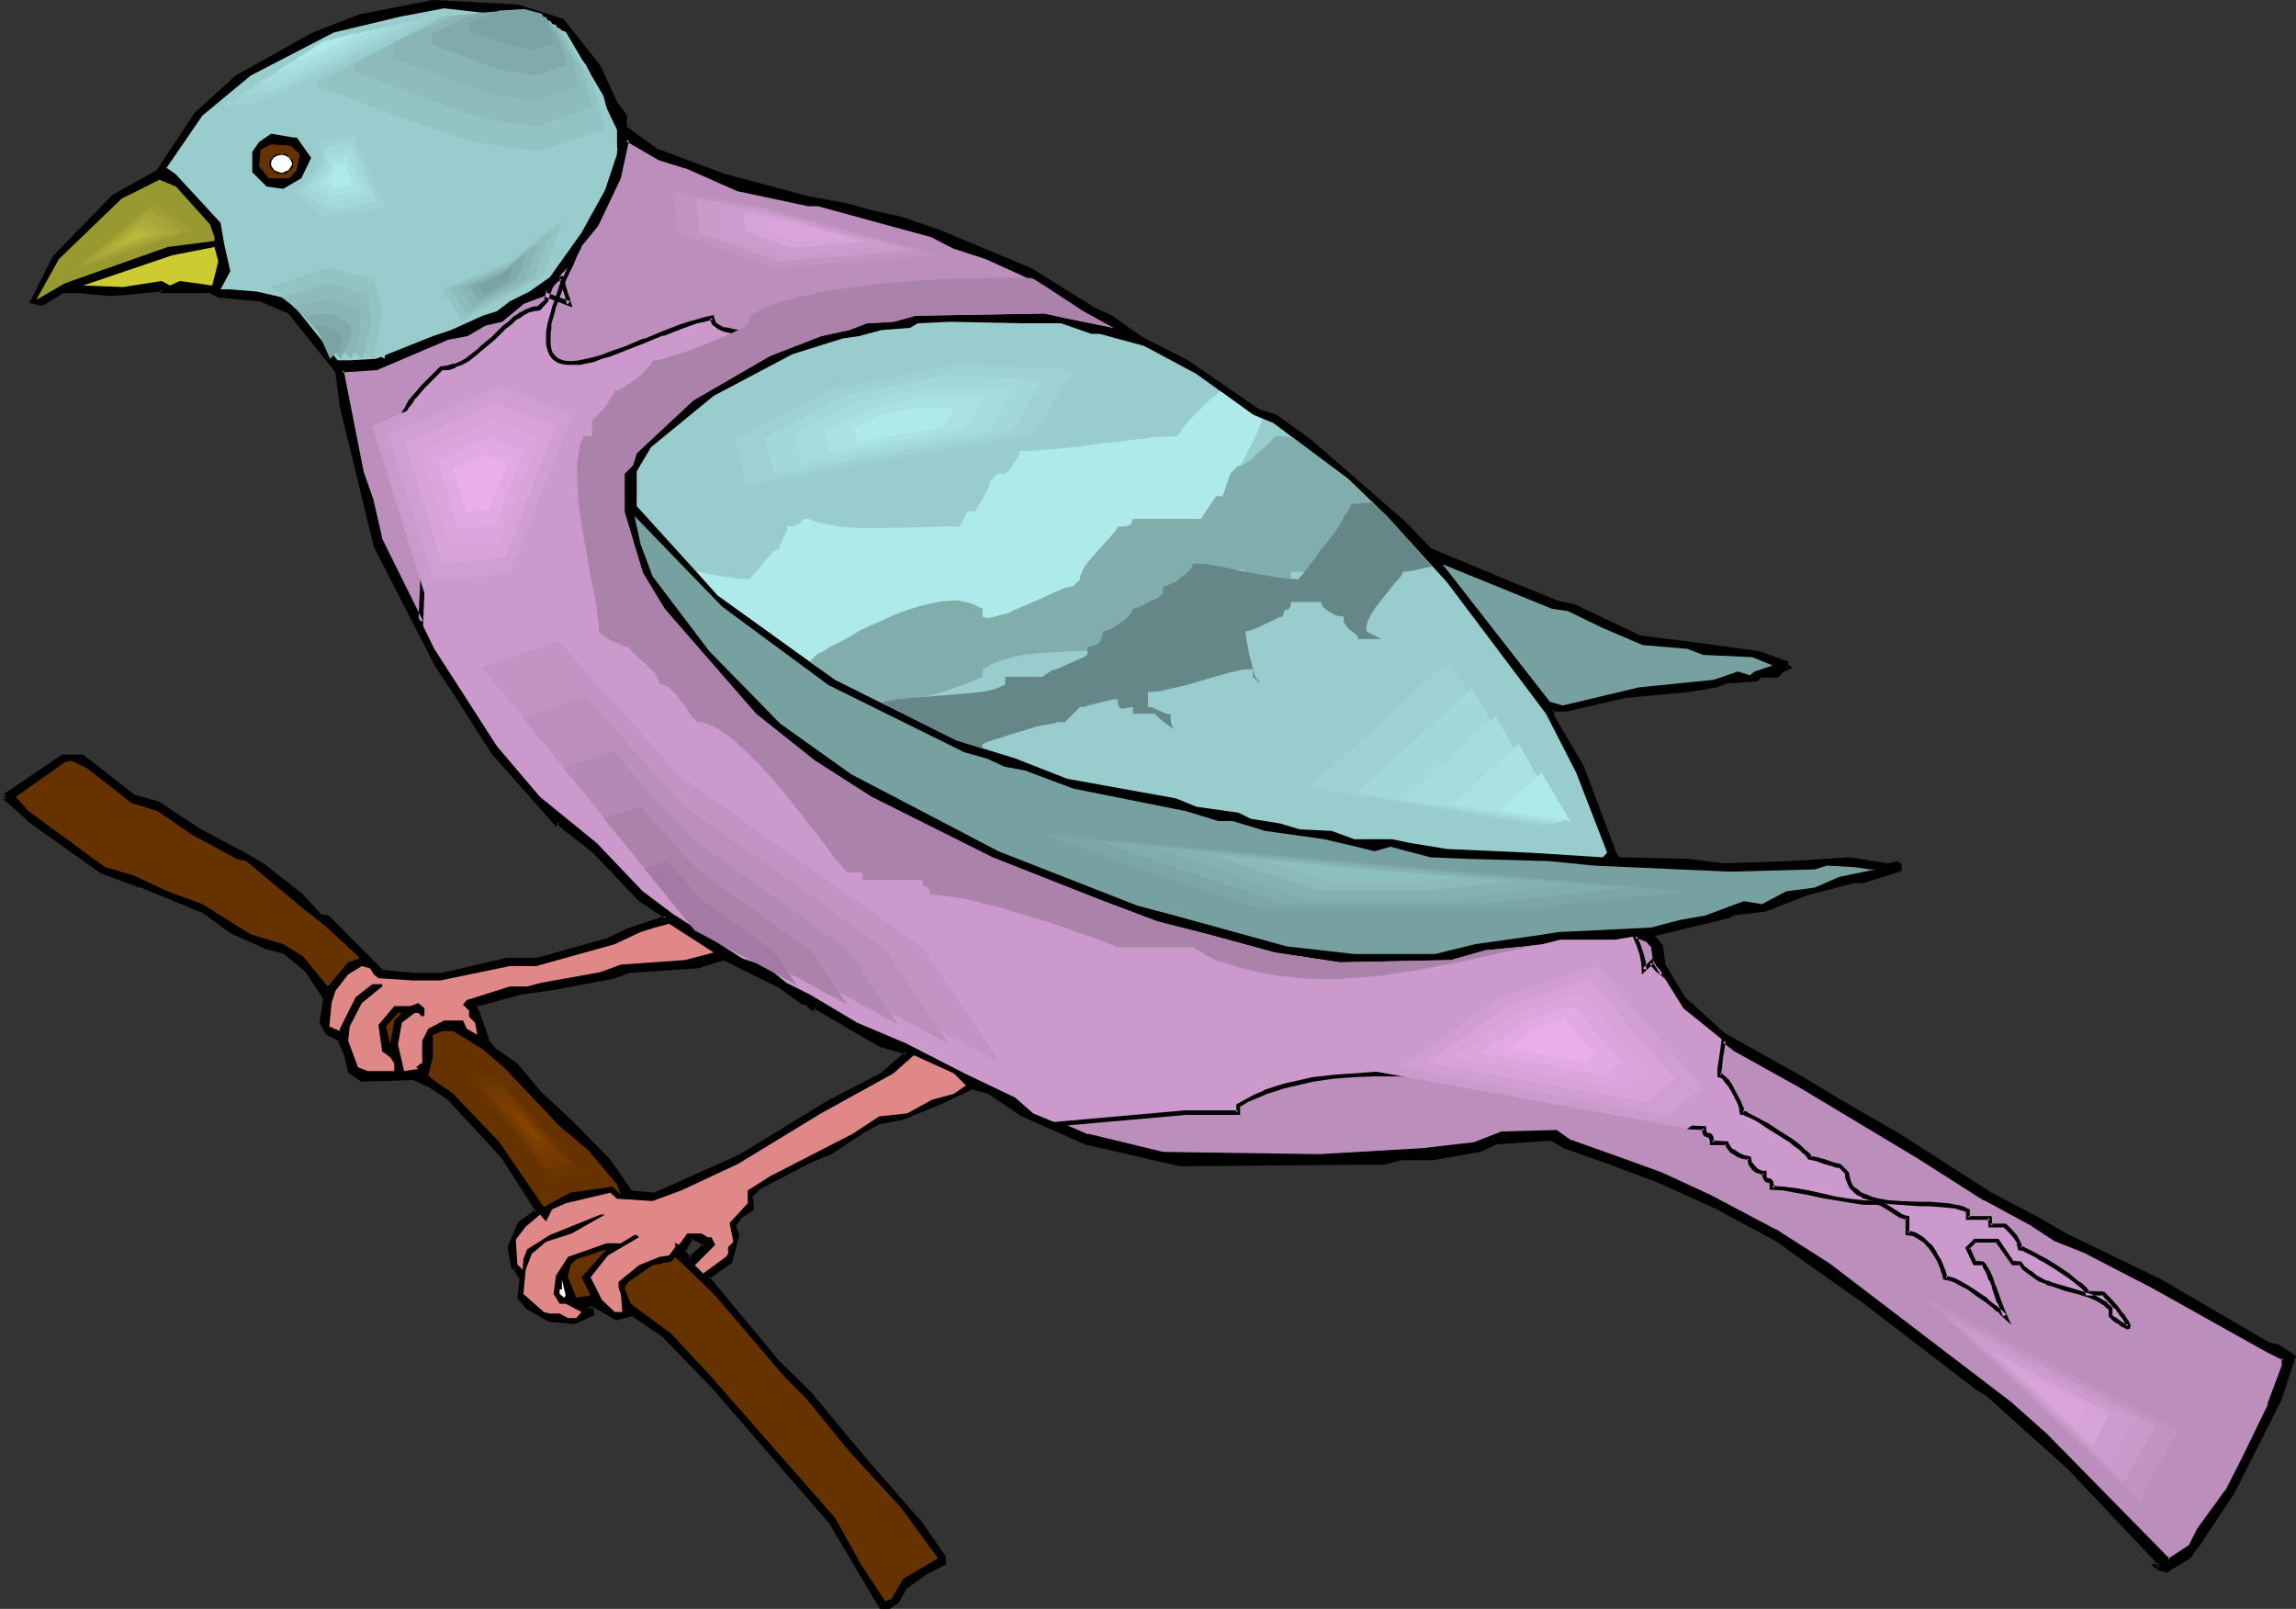 <?xml version="1.0" encoding="UTF-8" standalone="no"?>
<svg
   version="1.0"
   width="129.98mm"
   height="91.084mm"
   id="svg125"
   sodipodi:docname="Bird Perched 68.wmf"
   xmlns:inkscape="http://www.inkscape.org/namespaces/inkscape"
   xmlns:sodipodi="http://sodipodi.sourceforge.net/DTD/sodipodi-0.dtd"
   xmlns="http://www.w3.org/2000/svg"
   xmlns:svg="http://www.w3.org/2000/svg">
  <rect width="100%" height="100%" fill="#333333" stroke="none"/>
  <sodipodi:namedview
     id="namedview125"
     pagecolor="#ffffff"
     bordercolor="#000000"
     borderopacity="0.25"
     inkscape:showpageshadow="2"
     inkscape:pageopacity="0.0"
     inkscape:pagecheckerboard="0"
     inkscape:deskcolor="#d1d1d1"
     inkscape:document-units="mm" />
  <defs
     id="defs1">
    <pattern
       id="WMFhbasepattern"
       patternUnits="userSpaceOnUse"
       width="6"
       height="6"
       x="0"
       y="0" />
  </defs>
  <path
     style="fill:#000000;fill-opacity:1;fill-rule:evenodd;stroke:none"
     d="m 150.934,266.352 -0.808,-0.646 -2.262,-0.97 -1.616,2.909 1.293,1.778 z M 120.23,4.525 l 7.918,9.859 3.878,8.243 1.616,2.101 v 2.586 l 6.464,4.687 14.706,5.657 18.099,4.849 7.434,1.131 6.464,1.939 5.979,1.131 7.434,2.748 19.877,8.081 13.898,8.728 3.878,1.778 3.394,2.586 2.586,1.778 9.534,4.687 15.514,10.829 3.878,1.131 7.434,5.334 19.877,17.293 5.979,6.142 17.291,7.273 9.534,3.879 4.04,0.808 13.736,6.626 12.605,1.616 12.928,1.778 5.979,2.101 v 0.485 l 0.485,0.323 -1.616,0.97 -0.97,0.808 h -3.394 l -0.808,0.97 -6.626,0.323 -2.101,0.808 -5.656,0.97 -13.898,1.293 -12.443,2.909 h -3.07 v 1.455 l 6.464,11.152 6.949,18.586 0.97,0.808 14.544,0.485 7.757,0.97 14.382,-0.485 12.605,-0.97 8.08,1.455 2.262,-0.485 0.323,0.485 v 0.808 l -7.595,2.586 h -2.262 l -10.342,2.586 -8.726,3.556 -6.949,0.808 -0.485,0.323 -15.998,4.041 -0.323,0.323 1.616,2.263 0.485,3.879 4.363,7.273 8.565,7.758 16.483,9.212 7.757,4.687 13.413,7.758 19.554,12.606 9.858,5.172 6.141,3.394 20.2,10.021 23.109,13.253 2.101,0.646 3.394,2.101 -3.07,9.051 -9.858,19.879 -7.272,10.829 -2.262,3.071 -4.848,2.909 -1.616,-0.323 -0.485,-0.485 h 0.485 l 0.323,-0.485 -19.392,-20.688 -17.291,-15.516 -2.101,-1.293 -24.24,-18.748 -12.12,-8.566 -6.949,-4.687 -12.928,-6.95 -12.12,-5.657 -11.635,-4.364 -8.726,-3.071 -2.586,-1.616 -11.797,0.808 -3.717,1.778 -10.019,1.778 h -6.787 l -3.555,0.808 h -5.656 l -37.976,0.323 -20.362,-4.687 -13.736,-6.142 -6.949,-4.687 -3.555,-0.808 -6.464,3.071 -8.726,3.394 -4.686,0.808 -3.878,2.101 -6.464,4.364 -4.363,1.778 -10.827,5.657 -2.101,2.101 0.485,1.455 v 1.293 l -2.747,1.616 -1.293,1.778 0.97,2.101 -1.778,5.657 -4.686,3.394 15.029,18.263 7.434,7.273 11.15,13.415 11.312,13.091 5.171,7.273 0.485,0.485 v 1.293 l -4.04,2.101 -4.202,3.071 -1.778,3.071 -1.616,1.293 h -1.778 l -10.827,-18.263 -25.048,-28.93 -10.504,-10.829 -6.787,-4.849 -3.394,0.97 -5.333,-3.071 h -0.323 l -0.97,0.97 0.485,0.323 h 0.808 v 0.808 l -3.878,1.778 -5.171,-0.485 -4.848,-2.424 -1.616,-2.263 0.485,-4.041 -1.616,-2.424 h -0.162 l -0.808,-4.364 2.101,-5.172 3.878,-2.586 -7.434,-11.637 -11.635,-12.606 -3.878,-2.586 -3.878,-1.616 -10.827,0.323 -2.586,-1.778 -0.808,-3.879 -1.293,-3.071 -2.586,-1.131 -1.293,-2.263 0.808,-5.172 -3.878,-5.98 -4.686,-3.879 -4.363,-1.293 -7.11,-3.071 -5.979,-4.364 -13.736,-5.657 -8.242,-2.909 -15.514,-11.313 -5.818,-5.172 0.646,0.485 12.443,-8.566 h 4.363 l 10.827,8.566 5.171,1.293 8.242,5.657 9.05,4.687 5.171,3.071 8.242,6.465 3.878,4.202 1.778,0.485 11.635,11.637 6.949,0.485 h 5.979 l 13.898,-3.071 h 6.464 l 15.029,-4.364 4.363,-2.101 8.242,-2.586 -5.656,-3.879 -9.858,-10.344 -6.141,-4.687 -1.616,-1.778 -0.485,0.485 -13.413,-15.192 -8.565,-13.415 -3.555,-5.172 L 80.477,116.852 73.205,86.952 72.235,79.679 61.893,66.588 55.752,64.164 46.702,63.194 44.925,62.386 H 34.582 v -0.485 l -10.827,0.97 -7.272,-0.485 h -3.07 l -4.363,2.586 -2.101,-0.485 4.686,-9.536 12.605,-12.93 9.534,-5.172 8.242,-12.445 8.565,-7.919 16.483,-9.051 9.858,-3.879 15.675,-3.071 18.099,0.97 z m 51.389,210.108 -4.686,-3.556 -12.12,-5.98 -5.656,1.616 -14.706,0.97 -3.394,1.293 -12.928,2.586 -6.949,0.808 -9.534,2.586 v 0.808 l 0.485,0.485 2.101,6.465 1.778,2.263 4.363,2.909 5.171,6.142 6.464,5.98 8.08,8.243 4.848,6.95 5.171,0.485 18.099,-8.243 20.038,-12.122 10.827,-5.657 5.01,-4.364 -1.293,-0.323 -4.202,-1.455 -14.221,-8.243 -0.485,0.485 -1.293,-1.131 z"
     id="path1" />
  <path
     style="fill:#000000;fill-opacity:1;fill-rule:evenodd;stroke:none"
     d="m 151.581,266.352 -1.293,-1.131 -2.586,-1.131 -2.101,3.556 1.778,2.424 4.202,-3.717 -0.97,-0.323 -3.394,3.071 0.646,0.162 -1.293,-1.778 v 0.485 l 1.778,-3.071 -0.646,0.162 2.262,0.97 h -0.162 l 0.808,0.646 v -0.646 z"
     id="path2" />
  <path
     style="fill:#000000;fill-opacity:1;fill-rule:evenodd;stroke:none"
     d="m 120.069,4.849 -0.162,-0.162 7.918,9.859 h -0.162 l 3.878,8.243 1.778,2.263 -0.162,-0.323 0.162,2.748 6.626,5.01 14.867,5.657 18.099,4.687 v 0 l 7.272,1.293 v 0 l 6.464,1.778 h 0.162 l 5.979,1.293 v 0 l 7.434,2.586 h -0.162 l 19.877,8.243 h -0.162 l 13.898,8.566 h 0.162 l 3.717,1.778 v 0 l 3.394,2.586 2.747,1.778 v 0 l 9.534,4.687 v 0 l 15.514,10.829 4.04,1.293 h -0.162 l 7.272,5.334 v -0.162 l 19.877,17.293 6.141,6.142 17.291,7.273 9.696,4.041 3.878,0.808 -0.162,-0.162 13.898,6.626 12.766,1.778 12.766,1.778 v 0 l 5.979,2.101 -0.323,-0.485 0.162,0.646 0.646,0.646 v -0.808 l -1.778,0.808 -0.97,0.97 h 0.323 -3.555 l -0.97,0.97 0.323,-0.162 -6.787,0.485 -2.101,0.808 h 0.162 l -5.656,0.808 -13.898,1.293 v 0 l -12.605,3.071 h 0.162 -3.555 v 1.939 l 6.626,11.313 -0.162,-0.162 7.11,18.748 0.97,0.97 14.867,0.485 v 0 l 7.757,0.808 v 0 l 14.382,-0.323 v 0 l 12.605,-0.97 h -0.162 l 8.242,1.293 2.262,-0.323 -0.323,-0.162 0.323,0.485 v -0.323 0.808 l 0.323,-0.485 -7.757,2.586 h 0.162 -2.424 l -10.342,2.586 h -0.162 l -8.565,3.556 v 0 l -6.949,0.808 -0.646,0.485 h 0.323 l -16.16,3.879 -0.808,0.808 1.939,2.424 v -0.162 l 0.323,3.879 4.525,7.596 8.726,7.919 16.483,9.051 v 0 l 7.757,4.849 v 0 l 13.413,7.596 19.392,12.606 h 0.162 l 9.858,5.172 5.979,3.394 20.362,10.021 v 0 l 22.947,13.415 2.262,0.485 h -0.162 l 3.394,2.101 -0.162,-0.485 -2.909,9.051 v 0 l -10.019,19.879 v -0.162 l -7.272,10.99 -2.262,2.909 h 0.162 l -4.686,2.909 h 0.323 l -1.616,-0.485 0.162,0.162 -0.485,-0.485 -0.323,0.808 h 0.646 l 0.808,-0.97 -19.715,-21.011 -17.291,-15.677 -2.262,-1.293 -24.078,-18.586 -12.282,-8.566 -6.787,-4.849 v 0 l -13.09,-6.95 -12.12,-5.495 v 0 l -11.635,-4.364 -8.726,-3.071 h 0.162 l -2.747,-1.778 -11.958,0.808 -3.878,1.778 v 0 l -9.858,1.778 v 0 h -6.949 l -3.555,0.808 h 0.162 -5.656 l -37.976,0.323 v 0 l -20.2,-4.687 v 0.162 l -13.736,-6.142 v 0 l -6.949,-4.687 -3.717,-0.97 -6.626,3.071 -8.726,3.556 h 0.162 l -4.848,0.808 -3.878,2.101 h -0.162 l -6.464,4.364 h 0.162 l -4.363,1.778 -10.827,5.657 -2.424,2.263 0.485,1.616 v 0 1.293 l 0.162,-0.485 -2.747,1.778 -1.293,2.101 0.808,2.263 v -0.323 l -1.616,5.657 0.162,-0.162 -5.171,3.717 15.352,18.586 v 0 l 7.434,7.273 v 0 l 11.15,13.415 v 0 l 11.312,13.091 v -0.162 l 5.01,7.273 0.162,0.162 0.485,0.485 -0.162,-0.323 v 1.293 l 0.323,-0.323 -4.04,1.939 v 0 l -4.363,3.232 -1.778,3.232 0.162,-0.162 -1.778,1.131 h 0.323 -1.778 l 0.323,0.162 -10.827,-18.102 -25.048,-29.092 -10.504,-10.829 -7.11,-4.849 -3.555,0.808 0.323,0.162 -5.333,-3.071 h -0.808 l -1.293,1.293 0.97,0.808 h 0.97 l -0.485,-0.485 v 0.808 l 0.323,-0.323 -3.878,1.778 0.323,-0.162 -5.333,-0.323 h 0.162 l -4.686,-2.586 v 0.162 l -1.616,-2.263 0.162,0.323 0.323,-4.202 -1.778,-2.748 h -0.323 l 0.485,0.323 -0.97,-4.202 v 0.162 l 2.101,-5.172 -0.162,0.323 4.202,-2.909 -7.434,-12.122 -11.797,-12.606 -4.04,-2.586 -4.04,-1.778 -10.827,0.323 0.323,0.162 -2.586,-1.778 0.162,0.162 -0.808,-3.717 -1.454,-3.394 -2.747,-1.293 0.162,0.162 -1.293,-2.101 0.162,0.162 0.808,-5.172 -4.04,-6.303 -0.646,0.646 -0.162,-0.162 4.04,6.142 -0.162,-0.323 -0.808,5.172 1.454,2.586 2.586,1.293 -0.162,-0.162 1.293,3.071 v -0.162 l 0.97,4.041 2.747,1.939 10.989,-0.323 -0.162,-0.162 3.878,1.778 v 0 l 3.878,2.586 -0.162,-0.162 11.635,12.606 v 0 l 7.434,11.637 v -0.646 l -3.878,2.748 -2.262,5.334 0.808,4.687 h 0.646 l -0.323,-0.162 1.454,2.424 v -0.323 l -0.485,4.364 1.939,2.263 4.848,2.748 5.494,0.485 4.202,-1.939 -0.162,-1.455 h -1.131 0.323 l -0.485,-0.323 v 0.485 l 0.97,-0.808 -0.323,0.162 h 0.323 -0.162 l 5.333,3.071 3.717,-0.97 h -0.485 l 6.949,4.687 h -0.162 l 10.504,10.829 25.048,28.93 v 0 l 10.827,18.263 h 2.101 l 1.939,-1.293 1.778,-3.232 v 0.162 l 4.202,-3.071 v 0 l 4.202,-2.101 -0.162,-1.778 -0.485,-0.646 v 0 l -5.01,-7.273 h -0.162 l -11.312,-12.93 v 0 L 174.205,298.676 v -0.162 l -7.434,-7.273 v 0 l -15.029,-18.102 -0.162,0.646 5.01,-3.556 1.616,-5.98 -0.808,-2.263 v 0.485 l 1.293,-1.939 -0.162,0.162 2.747,-1.778 v -1.616 l -0.323,-1.455 -0.162,0.485 2.101,-2.101 -0.162,0.162 10.827,-5.657 4.363,-1.778 6.626,-4.364 h -0.162 l 3.878,-2.101 v 0 l 4.686,-0.808 8.726,-3.556 6.464,-3.071 h -0.323 l 3.555,0.97 -0.162,-0.162 7.11,4.849 13.736,6.142 20.362,4.687 38.138,-0.323 h 5.656 l 3.555,-0.97 v 0 h 6.787 l 10.181,-1.778 3.878,-1.778 -0.323,0.162 11.797,-0.808 h -0.323 l 2.747,1.616 8.726,3.071 11.635,4.364 v 0 l 12.12,5.495 12.928,6.95 v 0 l 6.787,4.849 12.12,8.566 24.24,18.586 2.262,1.293 h -0.162 l 17.291,15.516 19.554,20.688 v -0.646 l -0.485,0.485 0.323,-0.162 h -1.616 l 1.454,1.293 1.939,0.485 5.01,-3.071 2.262,-3.071 7.272,-10.99 v 0 l 10.019,-19.879 v 0 l 3.07,-9.374 -3.717,-2.424 -2.262,-0.485 h 0.162 L 462.499,273.787 v 0 l -20.362,-9.859 -6.141,-3.556 -9.858,-5.172 v 0 l -19.392,-12.445 -13.413,-7.758 v 0 l -7.757,-4.687 v 0 l -16.483,-9.212 v 0 l -8.565,-7.758 v 0 l -4.363,-7.273 0.162,0.162 -0.485,-3.879 -1.778,-2.263 v 0.485 l 0.323,-0.323 h -0.162 l 15.998,-3.879 0.646,-0.485 h -0.162 l 6.949,-0.808 8.726,-3.394 h -0.162 l 10.504,-2.748 h -0.162 2.262 l 8.08,-2.586 v -1.455 l -0.808,-0.646 -2.262,0.485 h 0.162 l -8.242,-1.293 -12.766,0.808 h 0.162 l -14.382,0.485 h 0.162 l -7.757,-0.97 h -0.162 l -14.544,-0.323 h 0.162 l -0.808,-0.808 0.162,0.162 -6.949,-18.425 v -0.162 l -6.626,-11.313 0.162,0.323 v -1.455 l -0.485,0.485 h 3.07 l 12.605,-2.909 v 0 l 13.898,-1.293 5.656,-0.97 2.101,-0.808 h -0.162 l 6.787,-0.485 0.97,-0.97 -0.323,0.162 h 3.717 l 0.97,-0.97 h -0.162 l 2.262,-1.131 -0.97,-0.808 0.162,0.323 v -0.808 l -6.302,-2.263 -13.09,-1.778 -12.605,-1.616 h 0.162 l -13.898,-6.626 -3.878,-0.808 h 0.162 l -9.534,-3.879 -17.453,-7.273 0.162,0.162 -5.979,-6.142 -19.877,-17.293 v 0 l -7.434,-5.334 -4.04,-1.293 h 0.162 L 253.712,76.77 h -0.162 l -9.534,-4.849 h 0.162 l -2.586,-1.778 -3.555,-2.586 -3.878,-1.778 v 0 l -13.736,-8.566 h -0.162 l -19.715,-8.243 h -0.162 l -7.434,-2.586 v 0 l -5.979,-1.293 v 0 L 180.507,43.315 h -0.162 l -7.272,-1.293 v 0 l -18.099,-4.849 -14.706,-5.495 h 0.162 l -6.464,-4.687 0.162,0.323 v -2.748 l -1.778,-2.263 v 0.162 l -3.878,-8.404 -7.918,-10.021 z"
     id="path3" />
  <path
     style="fill:#000000;fill-opacity:1;fill-rule:evenodd;stroke:none"
     d="m 66.094,207.36 -4.848,-4.041 -4.525,-1.293 h 0.162 l -6.949,-3.071 v 0 l -6.141,-4.202 -13.736,-5.657 v -0.162 l -8.242,-2.909 v 0.162 L 6.302,174.874 H 6.464 L 0.646,169.702 0,170.349 l 0.97,0.646 12.605,-8.728 h -0.162 4.363 -0.323 l 10.989,8.566 5.171,1.455 -0.162,-0.162 8.242,5.657 h 0.162 l 9.05,4.687 v 0 l 5.01,3.071 8.242,6.465 v 0 l 3.878,4.364 1.939,0.485 -0.162,-0.162 11.797,11.798 6.949,0.485 h 6.141 l 13.898,-3.071 v 0 h 6.464 l 15.19,-4.364 4.363,-2.101 v 0 l 9.05,-2.909 -6.302,-4.364 v 0 l -9.858,-10.344 v 0 l -6.141,-4.849 v 0.162 l -1.939,-1.939 -0.808,0.646 h 0.646 L 105.848,160.652 h 0.162 l -8.726,-13.415 -3.394,-5.172 v 0.162 L 80.8,116.691 h 0.162 L 73.528,86.952 v 0 L 72.558,79.518 62.216,66.265 55.914,63.679 46.864,62.709 v 0.162 L 45.086,61.901 H 34.582 l 0.485,0.485 v -0.97 l -11.312,0.97 v 0 L 16.483,61.901 H 13.251 L 8.726,64.487 H 9.05 L 7.11,64.002 7.434,64.649 12.12,55.275 h -0.162 L 24.563,42.345 v 0.162 l 9.534,-5.334 8.242,-12.606 v 0.162 l 8.565,-7.919 v 0 L 67.226,7.758 V 7.919 L 77.245,3.879 h -0.162 L 92.597,0.97 v 0 l 18.099,0.808 v 0 l 9.373,3.071 0.485,-0.808 L 110.857,0.97 92.597,0 76.922,3.071 66.902,6.95 v 0 l -16.483,9.212 -8.726,7.919 -8.242,12.445 0.162,-0.162 -9.534,5.334 -12.766,13.091 -5.01,10.021 2.747,0.646 4.525,-2.748 h -0.162 3.07 l 7.272,0.646 h 0.162 l 10.827,-0.97 -0.646,-0.485 0.162,0.808 h 10.666 -0.162 l 1.939,0.97 9.05,0.808 h -0.162 l 6.141,2.586 -0.162,-0.162 10.342,12.93 -0.162,-0.162 0.97,7.435 v 0 l 7.272,29.9 13.09,25.536 v 0 l 3.555,5.334 8.565,13.415 v 0 l 13.736,15.516 0.808,-0.808 h -0.646 l 1.616,1.778 h 0.162 l 5.979,4.687 v 0 l 9.858,10.344 5.818,3.879 v -0.808 l -8.242,2.748 v 0 l -4.363,2.101 v 0 l -15.029,4.202 h 0.162 -6.626 l -13.898,3.232 h 0.162 -5.979 v 0 l -6.949,-0.646 0.323,0.162 -11.797,-11.798 -1.939,-0.323 h 0.323 l -3.878,-4.202 -8.403,-6.626 -5.01,-2.909 h -0.162 l -9.05,-4.849 h 0.162 l -8.403,-5.495 -5.171,-1.455 v 0 L 17.776,161.46 H 13.251 L 0.646,170.026 1.293,170.187 0.646,169.702 0,170.349 l 5.818,5.172 v 0.162 l 15.675,11.152 8.242,3.071 v -0.162 l 13.736,5.657 v 0 l 5.979,4.364 6.949,3.071 0.162,0.162 4.363,1.131 h -0.162 l 4.686,3.879 z"
     id="path4" />
  <path
     style="fill:#000000;fill-opacity:1;fill-rule:evenodd;stroke:none"
     d="m 171.619,214.148 h 0.323 l -4.686,-3.556 -12.282,-5.98 -5.979,1.616 h 0.162 l -14.706,0.97 -3.555,1.293 v 0 l -12.928,2.586 -6.949,0.808 v 0 l -9.696,2.748 -0.162,1.293 0.646,0.646 -0.162,-0.162 2.262,6.465 1.778,2.424 4.363,3.071 v -0.162 l 5.171,6.142 6.464,5.98 8.08,8.243 v 0 l 5.01,6.95 5.333,0.485 18.422,-8.243 v 0 l 19.877,-11.96 v 0 l 10.827,-5.657 5.818,-5.01 -2.101,-0.646 -4.363,-1.293 h 0.162 l -14.544,-8.404 -0.646,0.808 h 0.646 l -1.454,-1.455 h -1.131 v 0.808 h 0.97 -0.323 l 1.616,1.455 0.808,-0.808 -0.646,0.162 14.221,8.243 4.525,1.293 1.293,0.485 -0.323,-0.808 -5.01,4.364 h 0.162 l -10.827,5.657 h -0.162 l -19.877,12.122 v 0 l -18.099,8.081 h 0.162 l -5.171,-0.485 0.323,0.162 -4.686,-6.788 -0.162,-0.162 -8.08,-8.243 -6.464,-5.98 -5.171,-6.142 -4.363,-3.071 v 0.162 l -1.778,-2.101 h 0.162 l -2.262,-6.465 -0.485,-0.485 0.162,0.162 v -0.808 l -0.323,0.485 9.534,-2.586 h -0.162 l 6.949,-0.97 12.928,-2.424 h 0.162 l 3.394,-1.293 h -0.162 l 14.867,-0.97 5.656,-1.778 h -0.323 l 12.12,5.98 v 0 l 4.848,3.556 z"
     id="path5" />
  <path
     style="fill:#99cccc;fill-opacity:1;fill-rule:evenodd;stroke:none"
     d="m 118.453,5.657 6.949,8.243 6.626,13.899 v 5.172 l -2.586,7.758 -5.01,9.051 -6.787,9.536 -4.363,3.071 -4.202,2.101 -2.747,2.101 -3.07,0.97 -6.787,3.071 -3.878,1.293 -12.12,4.849 -5.656,0.323 h -2.586 l -9.05,-11.313 -2.586,-2.101 -5.656,-1.293 -5.979,-0.485 h -1.778 l 2.101,-3.879 -1.293,-5.657 -0.808,-4.687 -9.534,-10.344 -1.778,-1.293 h -0.323 L 43.309,24.728 53.651,16.162 71.427,6.95 85.648,3.556 95.021,1.778 113.281,3.879 Z"
     id="path6" />
  <path
     style="fill:#000000;fill-opacity:1;fill-rule:evenodd;stroke:none"
     d="m 63.509,29.415 3.07,4.364 -2.101,4.364 -3.878,2.263 -3.555,-0.485 -3.07,-3.071 v -4.364 l 1.454,-2.101 2.586,-1.778 4.686,0.808 z"
     id="path7" />
  <path
     style="fill:#cc99cc;fill-opacity:1;fill-rule:evenodd;stroke:none"
     d="m 146.571,35.557 11.312,4.849 15.029,3.232 h 2.262 l 24.24,6.626 4.686,2.586 6.949,2.101 10.342,4.849 10.342,6.788 6.464,3.556 -10.342,-2.101 -4.363,-0.97 -27.634,0.485 -4.686,1.293 -5.656,0.323 -3.878,1.455 -5.979,1.293 -10.827,4.202 -16.483,9.536 -12.12,11.313 -0.808,2.586 -1.778,1.778 v 8.243 l 3.878,12.93 4.686,7.758 19.554,22.465 12.605,10.021 12.12,7.758 25.856,12.93 22.947,9.051 12.443,4.687 10.827,2.748 14.221,3.879 13.898,2.101 23.755,-0.485 7.434,-2.101 8.242,-0.808 3.878,-0.485 3.878,-0.97 h 11.635 l 4.848,-0.808 2.101,0.808 1.293,1.455 0.323,3.394 6.141,9.859 10.827,8.728 14.221,7.758 25.048,15.192 14.382,9.051 9.858,5.172 5.333,3.556 6.302,2.424 14.382,7.435 13.898,7.758 10.827,6.142 3.394,1.616 v 1.778 l -3.07,8.243 -5.656,11.637 -3.394,6.95 -5.979,8.081 -1.939,3.556 -4.686,3.071 -26.341,-26.829 -7.272,-6.465 -38.946,-29.9 -11.797,-7.273 -13.736,-7.435 -10.504,-4.687 -9.373,-3.394 -10.019,-3.556 -3.07,-2.263 -11.635,0.485 -5.656,2.263 -11.15,1.293 -22.139,1.293 -33.613,-0.485 -15.998,-3.879 -11.635,-4.849 -3.878,-3.394 -10.827,-5.172 -12.605,-6.465 -10.342,-4.364 -10.019,-5.98 -5.171,-2.586 -4.363,-3.556 -5.01,-1.616 -14.867,-9.536 -6.464,-4.849 -9.858,-10.344 -12.12,-9.859 -9.211,-10.829 -13.413,-20.849 -11.635,-23.758 -1.616,-7.758 -2.262,-5.98 -4.202,-22.142 7.272,-0.485 15.19,-6.303 4.202,-0.97 3.878,-2.263 3.555,-0.646 4.686,-4.041 4.363,-1.616 5.979,-6.626 1.778,-3.879 3.555,-4.364 4.686,-9.859 1.778,-8.243 6.949,3.879 z"
     id="path8" />
  <path
     style="fill:#663200;fill-opacity:1;fill-rule:evenodd;stroke:none"
     d="m 64.155,32.971 -0.646,3.394 -1.616,1.778 h -4.363 l -2.101,-2.586 0.323,-3.556 2.262,-1.131 4.202,0.323 z"
     id="path9" />
  <path
     style="fill:#999932;fill-opacity:1;fill-rule:evenodd;stroke:none"
     d="m 44.925,48.002 0.97,2.748 v 0.808 l -10.019,1.293 -21.978,7.758 -6.141,3.556 4.848,-8.728 13.413,-12.93 8.08,-4.041 3.555,1.455 z"
     id="path10" />
  <path
     style="fill:#cccc32;fill-opacity:1;fill-rule:evenodd;stroke:none"
     d="m 45.41,61.093 -6.949,-0.97 -2.101,0.97 -1.778,-0.97 -8.242,1.293 -8.565,-0.323 19.069,-6.465 9.05,-1.778 0.808,3.071 z"
     id="path11" />
  <path
     style="fill:#99cccc;fill-opacity:1;fill-rule:evenodd;stroke:none"
     d="m 227.048,69.174 6.464,2.263 h 1.778 l 9.534,2.586 11.15,5.98 12.12,8.728 4.363,1.778 15.998,11.96 8.242,7.919 12.928,14.223 21.17,28.122 6.464,12.606 6.626,17.132 -0.97,0.97 -15.19,-0.97 -18.099,-0.808 -7.918,-1.293 -3.878,-0.808 h -8.08 l -4.848,-1.778 -6.787,-0.323 -4.363,-1.293 -6.141,-0.97 -2.586,-1.293 -9.05,-1.293 -4.363,-1.778 -23.27,-4.202 -11.15,-4.364 -12.605,-3.879 -25.856,-12.93 -25.21,-18.102 -17.291,-19.071 v -7.435 l 3.07,-5.172 13.413,-10.99 16.806,-8.889 10.827,-3.394 3.394,-0.485 4.848,-1.293 6.141,-0.485 1.616,-0.97 6.949,-0.323 15.514,0.323 z"
     id="path12" />
  <path
     style="fill:#77a0a0;fill-opacity:1;fill-rule:evenodd;stroke:none"
     d="m 177.275,146.591 29.088,14.384 4.686,1.293 3.878,1.778 4.363,0.808 10.342,3.879 24.24,4.849 6.787,2.101 h 3.07 l 6.949,2.101 12.605,1.778 6.949,1.616 3.878,0.97 3.394,-0.97 8.565,2.263 7.757,0.323 17.453,0.485 9.858,0.97 28.926,1.293 18.261,-0.485 2.586,-0.808 5.979,0.323 3.07,0.485 h 1.293 l -7.757,1.616 -5.171,2.263 -6.141,0.808 -5.171,2.748 -3.878,-0.646 -8.242,3.071 -5.494,0.97 -6.141,1.616 -19.877,0.97 -5.171,0.808 -12.605,1.778 -8.565,2.101 h -17.291 l -14.382,-1.616 -24.078,-6.626 -7.918,-2.101 -29.734,-11.637 -31.512,-16.485 -15.19,-10.829 -15.19,-15.516 -12.12,-16.001 -2.586,-6.95 -1.293,-5.98 18.746,19.395 z"
     id="path13" />
  <path
     style="fill:#77a0a0;fill-opacity:1;fill-rule:evenodd;stroke:none"
     d="m 335.481,130.752 6.949,3.394 9.05,3.879 9.534,0.808 3.394,1.293 10.504,0.485 4.363,1.778 -3.878,1.293 -0.97,0.808 -2.586,-0.808 -5.171,1.778 -15.998,1.616 -16.322,3.879 -2.747,-0.808 -22.947,-29.415 23.432,9.536 z"
     id="path14" />
  <path
     style="fill:#663200;fill-opacity:1;fill-rule:evenodd;stroke:none"
     d="m 28.118,171.804 5.656,1.778 7.272,5.01 9.534,5.172 2.101,0.485 12.605,10.505 4.363,3.394 6.949,6.465 0.323,0.485 -2.424,0.808 -4.363,5.172 -5.333,-6.465 -4.202,-2.586 -6.949,-2.101 -10.342,-6.465 -7.434,-2.748 -7.272,-3.394 -6.141,-1.778 -16.322,-11.96 -2.747,-3.071 10.504,-7.435 1.293,-0.323 3.394,1.616 z"
     id="path15" />
  <path
     style="fill:#e08787;fill-opacity:1;fill-rule:evenodd;stroke:none"
     d="m 146.571,205.421 -13.736,0.97 -4.363,1.616 -12.605,2.263 -3.07,0.808 h -3.717 l -9.211,2.909 -0.808,0.97 1.293,1.293 v 1.293 l 1.293,1.293 0.485,2.586 -2.262,-1.293 -0.808,-1.778 h -4.04 l -3.394,1.778 -1.293,2.586 v 4.849 h -0.323 l -0.97,0.808 0.485,0.323 -3.07,0.485 -1.293,-5.657 0.808,-4.687 2.747,-2.101 h 0.808 l 0.808,0.808 0.485,-0.323 v -1.455 l -1.293,-1.131 -1.778,0.646 h -3.394 l -3.394,4.041 0.808,5.657 1.778,1.293 0.808,1.293 v 1.616 h -5.656 l -2.101,-0.808 -2.101,-5.657 0.323,-3.071 2.586,-5.01 4.363,-3.556 v -0.485 H 79.669 l -3.555,2.748 -3.394,6.788 v 0.485 l -2.262,-0.97 0.485,-5.01 0.808,-2.586 2.747,-3.556 2.909,-1.778 1.778,0.485 0.808,1.293 0.97,0.808 7.272,0.485 h 5.979 l 14.867,-3.071 h 5.656 l 16.806,-4.687 5.494,-2.586 3.07,-0.97 3.07,-0.808 9.534,6.142 z"
     id="path16" />
  <path
     style="fill:#663200;fill-opacity:1;fill-rule:evenodd;stroke:none"
     d="m 84.355,218.351 -0.808,4.849 v 0.323 l -0.97,-3.879 2.586,-2.909 h 0.808 z"
     id="path17" />
  <path
     style="fill:#663200;fill-opacity:1;fill-rule:evenodd;stroke:none"
     d="m 103.262,224.492 4.848,4.202 11.635,12.283 6.141,5.172 6.141,7.273 0.808,2.263 -1.778,-1.778 -9.05,1.293 -5.656,3.071 -9.534,-13.899 -9.858,-10.344 -4.363,-3.071 -0.97,-0.808 0.97,-3.879 v -4.849 l 2.101,-0.808 h 2.262 z"
     id="path18" />
  <path
     style="fill:#663200;fill-opacity:1;fill-rule:evenodd;stroke:none"
     d="m 126.371,277.181 -3.07,0.485 -1.778,-4.364 0.485,-2.586 1.293,-1.293 6.464,-2.101 -5.333,5.98 z"
     id="path19" />
  <path
     style="fill:#663200;fill-opacity:1;fill-rule:evenodd;stroke:none"
     d="m 167.902,294.636 4.686,4.687 9.05,11.152 11.15,12.122 7.918,10.829 -7.434,4.364 -2.586,4.364 -1.293,0.485 -5.171,-7.919 -5.494,-9.859 -26.502,-30.223 -8.565,-9.212 -8.726,-6.465 -1.293,-3.394 0.808,-1.293 5.171,-3.556 4.04,-0.808 0.808,-0.97 8.242,7.919 z"
     id="path20" />
  <path
     style="fill:#ffffff;fill-opacity:1;fill-rule:evenodd;stroke:none"
     d="m 120.715,277.666 -0.97,-0.808 v -0.97 h 0.485 v -2.101 l 0.808,3.394 z"
     id="path21" />
  <path
     style="fill:#e08787;fill-opacity:1;fill-rule:evenodd;stroke:none"
     d="m 111.827,271.686 0.162,-2.263 0.808,-2.101 4.848,-3.071 10.827,-4.364 h 0.97 l -7.11,4.041 -5.494,1.778 -3.07,2.586 -1.293,3.394 -0.485,5.172 4.363,3.879 1.293,0.323 h 2.101 l 1.778,0.97 h 1.778 l 1.131,-1.293 -3.394,-1.778 h -1.293 l -1.293,-2.101 0.485,-3.879 2.586,-4.041 8.242,-2.909 h 3.07 l 2.909,-1.778 h 0.485 l 0.485,0.485 -6.626,3.879 -3.717,4.687 2.424,4.849 2.747,2.586 h 1.616 l -0.323,-3.879 -0.485,-1.293 v -1.293 l 4.363,-3.556 4.363,-1.778 2.101,-0.323 1.293,-1.778 v -0.808 l -0.485,-0.323 1.293,0.646 1.778,-2.424 h 3.07 l 1.293,0.808 h 0.808 l 0.808,1.616 -4.363,4.364 1.778,1.778 4.848,-3.556 0.485,-0.646 v -1.455 l 1.131,-1.131 -0.808,-4.041 3.878,-4.202 v -2.748 l 4.848,-3.071 17.614,-9.051 5.656,-3.717 5.979,-0.646 5.333,-2.909 4.686,-1.293 2.586,-1.778 -2.586,-2.586 -8.565,-3.879 -4.363,3.879 -15.514,8.566 -17.776,10.829 -12.12,5.657 -6.141,2.263 -7.595,-0.485 -1.454,-1.293 -9.534,2.263 -2.909,1.293 -1.293,2.586 -1.293,-1.455 -3.07,2.586 -2.101,2.748 0.323,5.333 z"
     id="path22" />
  <path
     style="fill:#afeaea;fill-opacity:1;fill-rule:evenodd;stroke:none"
     d="m 148.995,122.186 2.747,0.646 2.909,0.485 2.909,0.485 2.747,0.162 0.646,-0.808 0.97,-0.97 0.808,-0.97 0.808,-1.131 0.97,-0.97 0.808,-0.97 0.808,-0.485 0.323,-0.162 h 0.323 v -0.646 l 0.323,-0.646 0.485,-1.131 0.646,-1.293 0.162,-0.485 v -0.646 h 1.131 l 0.808,-0.323 0.485,-0.162 0.485,-0.323 0.162,-0.323 0.162,-0.162 v -0.323 0 h 1.616 l 1.293,0.646 1.454,0.323 1.778,0.323 1.939,0.323 1.939,0.162 2.101,0.162 h 4.363 l 9.05,-0.162 4.363,-0.162 h 2.101 1.778 l 1.616,-3.232 h 1.616 v 0 l 0.162,-0.162 0.162,-0.323 0.162,-0.323 0.485,-0.808 0.646,-0.97 1.131,-2.263 0.323,-0.808 0.162,-0.808 1.616,-1.616 h 1.616 0.162 l 0.323,-0.485 0.485,-0.485 0.646,-0.808 0.97,-1.616 0.485,-0.808 0.162,-0.646 h 1.778 l 2.101,-0.162 2.101,-0.162 2.262,-0.162 4.525,-0.485 4.686,-0.646 4.525,-0.485 2.262,-0.323 2.101,-0.162 2.101,-0.323 1.939,-0.162 h 1.778 l 1.454,-0.162 0.646,-0.808 0.808,-1.293 0.97,-1.131 1.293,-1.293 2.747,-2.748 1.293,-1.131 1.454,-1.131 6.949,5.01 2.101,0.97 -1.293,3.071 -1.616,3.232 -1.616,3.071 -1.778,2.909 -1.616,2.748 -0.808,1.293 -1.454,2.263 -0.646,0.97 -0.485,0.97 -0.485,0.808 -1.778,0.162 -2.262,0.323 -1.131,0.323 -1.293,0.162 -2.424,0.646 -5.333,1.131 -2.586,0.323 -2.424,0.162 v 0.808 l -0.323,0.97 -0.646,1.778 -1.131,1.778 -1.131,1.939 -1.131,1.778 -0.97,1.778 -0.808,1.939 -0.162,0.808 -0.162,0.97 h -0.162 -0.323 l -0.485,0.162 -0.646,0.162 -0.646,0.323 -0.808,0.162 -1.939,0.485 -2.101,0.808 -2.262,0.646 -4.848,1.455 -2.424,0.646 -2.424,0.485 -2.262,0.485 -1.939,0.162 -0.808,0.162 h -0.808 l -0.808,-0.162 h -0.485 l -0.485,-0.162 -0.323,-0.323 -0.323,-0.323 v -0.485 l -3.394,1.293 -3.07,1.131 -2.747,0.97 -2.747,0.97 -2.424,0.808 -2.262,0.808 -2.101,0.646 -1.778,0.646 -1.778,0.485 -1.616,0.485 -1.293,0.485 -1.131,0.323 -1.131,0.162 -0.97,0.323 -0.646,0.162 h -0.646 l 2.747,-0.323 2.747,-0.323 2.586,-0.485 2.424,-0.485 2.262,-0.646 2.101,-0.808 1.939,-0.808 1.616,-0.97 v -1.616 l 1.454,-0.808 1.131,-0.808 0.97,-0.808 0.646,-0.485 0.323,-0.323 0.323,-0.323 v -0.162 l -0.162,-0.162 h -0.485 -0.485 l -0.646,0.162 -0.646,0.162 -0.97,0.323 -0.97,0.323 -2.262,0.808 -2.586,0.97 -2.586,1.131 -2.586,1.131 -2.586,1.131 -2.424,1.131 -2.101,0.97 -0.808,0.485 -0.646,0.485 -0.646,0.323 -0.485,0.323 v 0 l -21.331,-15.354 z"
     id="path23" />
  <path
     style="fill:#bc8ebc;fill-opacity:1;fill-rule:evenodd;stroke:none"
     d="m 121.685,64.972 -5.333,-2.101 -4.363,1.616 -4.686,4.041 -3.555,0.646 -3.878,2.263 -4.202,0.97 -15.19,6.303 -7.272,0.485 4.202,22.142 2.262,5.98 1.616,7.758 8.726,17.94 1.131,-28.445 -0.646,-0.646 -0.808,-0.808 -0.808,-0.808 -0.97,-0.646 -0.808,-0.808 -0.97,-0.485 -0.808,-0.485 -0.646,-0.162 v -1.939 l 0.162,-1.778 0.162,-1.616 0.162,-1.455 0.162,-1.455 0.323,-1.131 0.485,-1.131 0.323,-1.131 0.646,-0.97 0.646,-1.131 0.808,-0.97 0.97,-1.131 0.97,-1.131 1.131,-1.131 1.293,-1.293 1.454,-1.455 1.454,-0.162 1.454,-0.485 1.454,-0.646 1.454,-0.808 1.293,-0.97 1.293,-1.131 2.747,-2.263 2.424,-2.424 1.293,-0.97 1.131,-1.131 1.293,-0.646 1.131,-0.646 1.293,-0.485 1.131,-0.162 1.778,-1.616 v -0.646 l 0.162,-0.808 0.323,-0.808 0.485,-0.808 0.485,-0.646 0.485,-0.646 0.646,-0.323 0.646,-0.162 v 0.162 0.323 l 0.162,0.323 0.323,0.97 0.646,2.101 0.162,0.808 0.162,0.323 v 0.323 z m 99.707,-2.263 h -0.808 l -1.293,0.162 -1.454,0.162 -1.616,0.323 -1.939,0.323 -2.101,0.323 -2.424,0.485 -2.424,0.323 -2.747,0.646 -2.747,0.323 -5.818,1.131 -5.979,0.97 -6.141,1.131 -5.979,0.808 -2.909,0.323 -2.909,0.323 -2.747,0.323 -2.586,0.162 -2.424,0.162 -2.262,0.162 -2.101,-0.162 h -1.939 l -1.616,-0.323 -1.454,-0.323 -1.131,-0.485 -0.808,-0.485 -0.323,-0.323 -0.162,-0.323 -0.162,-0.485 v -0.485 l -1.616,0.485 -1.778,0.485 -1.778,0.485 -1.778,0.646 -3.717,1.455 -3.878,1.455 -3.717,1.455 -3.717,1.455 -1.616,0.646 -1.778,0.485 -1.454,0.323 -1.454,0.323 -1.454,0.162 h -1.293 l -0.97,-0.323 -0.97,-0.323 -0.808,-0.485 -0.646,-0.808 -0.485,-0.97 -0.162,-1.293 V 72.083 71.113 l 0.162,-0.808 0.162,-1.131 0.162,-0.97 0.323,-1.293 0.485,-1.131 0.323,-1.293 0.646,-1.455 0.485,-1.616 0.646,-1.455 0.646,-1.778 0.808,-1.616 0.808,-1.939 0.97,-1.939 0.162,-0.323 3.555,-4.364 4.686,-9.859 1.778,-8.243 6.949,3.879 5.494,1.778 11.312,4.849 15.029,3.232 h 2.262 l 24.24,6.626 4.686,2.586 6.949,2.101 10.342,4.849 1.454,0.97 z"
     id="path24" />
  <path
     style="fill:#000000;fill-opacity:1;fill-rule:evenodd;stroke:none"
     d="m 121.361,65.133 0.646,-0.646 -5.656,-2.101 -4.525,1.778 -4.848,4.041 0.323,-0.162 -3.717,0.808 -3.878,2.101 v 0 l -4.202,0.97 -15.19,6.465 0.162,-0.162 -7.757,0.646 4.202,22.465 v 0.162 l 2.262,5.98 v 0 l 1.616,7.758 9.696,19.395 1.131,-30.223 -1.616,-1.616 -0.808,-0.808 -0.97,-0.646 v -0.162 l -0.97,-0.646 -0.808,-0.646 v 0 l -0.97,-0.485 h -0.646 l 0.323,0.323 v -1.939 -1.778 0 l 0.162,-1.616 0.162,-1.455 0.323,-1.293 v 0 l 0.323,-1.131 0.323,-1.131 v 0 l 0.485,-1.131 0.485,-0.97 v 0 l 0.808,-0.97 0.646,-1.131 v 0.162 l 0.97,-1.131 0.97,-1.131 1.131,-1.131 1.293,-1.293 1.454,-1.455 h -0.323 1.616 l 1.454,-0.485 v -0.162 l 1.454,-0.485 1.454,-0.808 v 0 l 1.454,-1.131 v 0 l 1.293,-1.131 v 0 l 2.747,-2.263 2.424,-2.424 1.293,-0.97 1.131,-1.131 v 0.162 l 1.293,-0.808 h -0.162 l 1.293,-0.646 h -0.162 l 1.293,-0.323 h -0.162 l 1.454,-0.162 1.778,-1.939 0.162,-0.808 v 0.162 l 0.162,-0.808 v 0 l 0.323,-0.646 0.323,-0.97 v 0.162 l 0.485,-0.808 v 0.162 l 0.485,-0.646 v 0.162 l 0.485,-0.485 -0.162,0.162 0.646,-0.162 -0.485,-0.485 v 0.162 l 0.162,0.323 -0.162,-0.162 0.162,0.323 v 0.323 l 0.323,0.97 0.646,1.939 0.162,0.97 v -0.162 l 0.162,0.323 v 0.162 0.162 l 0.162,0.323 1.131,0.646 -0.323,-1.131 -0.162,-0.323 v 0.162 -0.323 -0.162 l -0.323,-0.808 -0.646,-2.101 -0.162,-0.808 -0.162,-0.485 v -0.162 l -0.162,-0.323 v 0.323 -0.646 l -1.293,0.323 -0.646,0.323 -0.485,0.646 h -0.162 l -0.485,0.808 -0.323,0.808 -0.323,0.808 v 0 l -0.323,0.808 v 0 0.808 l 0.162,-0.323 -1.778,1.616 0.323,-0.162 -1.293,0.162 -1.131,0.485 h -0.162 l -1.131,0.646 h -0.162 l -1.131,0.808 h -0.162 l -1.131,1.131 -1.293,0.97 -2.424,2.424 -2.747,2.263 h 0.162 l -1.454,1.131 v 0 l -1.293,0.97 h 0.162 l -1.454,0.808 -1.454,0.646 v -0.162 l -1.454,0.485 h 0.162 l -1.616,0.162 -1.616,1.616 -1.293,1.293 -1.131,1.131 -0.97,1.131 -0.97,1.131 v 0 l -0.808,0.97 -0.646,1.131 v 0.162 l -0.646,0.97 -0.485,1.131 v 0 l -0.485,1.131 -0.162,1.293 v 0 l -0.323,1.293 -0.162,1.455 -0.162,1.616 v 0.162 1.778 2.424 l 0.97,0.162 h -0.162 l 0.808,0.323 v 0 l 0.808,0.646 0.97,0.646 -0.162,-0.162 0.97,0.808 0.808,0.808 0.808,0.808 0.646,0.646 v -0.323 l -1.293,28.445 0.97,-0.162 -8.888,-17.94 0.162,0.162 -1.778,-7.758 v -0.162 l -2.101,-5.98 v 0.162 l -4.363,-22.142 -0.323,0.485 7.434,-0.485 15.19,-6.465 h -0.162 l 4.363,-0.808 3.878,-2.263 v 0 l 3.555,-0.808 4.848,-4.041 -0.162,0.162 4.363,-1.616 h -0.323 l 6.302,2.424 z"
     id="path25" />
  <path
     style="fill:#000000;fill-opacity:1;fill-rule:evenodd;stroke:none"
     d="m 221.069,62.386 0.323,-0.162 -0.97,0.162 h -1.131 l -1.454,0.323 -1.778,0.162 -1.939,0.323 -2.101,0.323 -2.262,0.485 -2.586,0.485 -2.586,0.485 -2.747,0.485 -5.818,0.97 -5.979,1.131 -6.141,0.97 -6.141,0.808 -2.909,0.323 -2.747,0.323 -2.747,0.323 -2.586,0.323 v 0 h -2.424 l -2.262,0.162 -2.101,-0.162 h -1.939 0.162 l -1.778,-0.323 h 0.162 l -1.454,-0.323 v 0.162 l -0.97,-0.485 v 0 l -0.808,-0.485 v 0 l -0.323,-0.323 0.162,0.162 -0.162,-0.485 v 0.162 l -0.162,-0.485 v 0.162 l -0.162,-0.97 -2.101,0.485 -1.616,0.485 -1.778,0.485 -1.939,0.646 -3.717,1.455 v 0 l -3.878,1.616 v -0.162 l -3.717,1.616 -3.717,1.293 v 0 l -1.616,0.646 -1.778,0.485 -1.454,0.323 v 0 l -1.454,0.323 -1.293,0.162 v 0 h -1.293 0.162 l -1.131,-0.162 h 0.162 l -0.97,-0.323 v 0 l -0.808,-0.646 0.162,0.162 -0.646,-0.808 v 0.162 l -0.323,-0.97 v 0 l -0.162,-1.131 v 0 -1.455 0 -0.808 l 0.162,-0.97 v -0.97 0 l 0.323,-1.131 0.323,-1.131 0.323,-1.293 0.485,-1.293 0.485,-1.293 0.646,-1.616 -0.162,0.162 0.646,-1.616 0.808,-1.778 0.808,-1.616 0.808,-1.939 0.97,-1.939 v -0.323 0.162 l 3.555,-4.364 4.848,-10.182 1.778,-8.243 -0.646,0.323 6.949,4.041 5.656,1.778 -0.162,-0.162 11.312,5.01 15.19,3.232 h 2.262 -0.162 l 24.24,6.626 v 0 l 4.686,2.424 6.949,2.263 v 0 l 10.342,4.687 h -0.162 l 1.454,0.97 v -0.646 l -1.454,1.939 0.646,0.646 1.778,-2.424 -1.778,-1.293 h -0.162 l -10.342,-4.687 v 0 l -6.949,-2.263 0.162,0.162 -4.848,-2.748 -24.402,-6.465 h -2.262 0.162 l -15.19,-3.394 0.162,0.162 -11.15,-5.01 h -0.162 l -5.494,-1.778 v 0.162 l -7.434,-4.202 -1.939,8.728 0.162,-0.162 -4.848,10.021 h 0.162 l -3.555,4.364 -0.162,0.323 -0.97,1.939 -0.808,1.778 -0.808,1.778 -0.646,1.616 -0.808,1.616 v 0.162 l -0.485,1.455 -0.485,1.455 -0.485,1.293 -0.323,1.293 -0.323,1.131 -0.323,1.131 v 0 l -0.162,0.97 -0.162,0.97 v 0.808 0.162 1.616 l 0.323,1.293 0.485,1.131 0.646,0.808 0.97,0.646 0.97,0.323 v 0 l 1.131,0.162 h 1.293 v 0 h 1.454 l 1.454,-0.323 h 0.162 l 1.454,-0.323 1.616,-0.646 1.778,-0.485 v 0 l 3.717,-1.455 3.717,-1.455 v 0 l 3.878,-1.616 v 0.162 l 3.717,-1.455 1.778,-0.646 1.778,-0.646 1.616,-0.323 1.778,-0.485 -0.646,-0.323 0.162,0.485 v 0.323 l 0.162,0.162 0.162,0.485 0.485,0.323 0.808,0.646 1.131,0.485 v 0 l 1.454,0.323 h 0.162 l 1.616,0.323 v 0 h 1.939 2.101 2.262 l 2.424,-0.162 v 0 l 2.747,-0.162 2.747,-0.323 2.747,-0.323 2.909,-0.323 5.979,-0.808 6.141,-1.131 6.141,-0.97 5.818,-1.131 2.747,-0.485 2.586,-0.485 2.586,-0.485 2.262,-0.323 2.101,-0.323 1.939,-0.323 1.778,-0.323 1.454,-0.162 1.131,-0.162 1.131,-0.162 z"
     id="path26" />
  <path
     style="fill:#bc8ebc;fill-opacity:1;fill-rule:evenodd;stroke:none"
     d="m 355.681,208.33 -0.97,-0.646 -0.646,-0.646 -0.485,-0.646 -0.162,-0.485 -1.616,1.616 -0.162,-1.616 -0.323,-1.778 -0.646,-1.939 -0.97,-1.778 0.646,-0.162 2.101,0.808 1.293,1.455 0.323,3.394 z m -129.441,32.163 27.472,-2.424 h 11.15 v -1.616 l 1.939,-0.97 1.778,-0.97 2.101,-0.808 1.939,-0.646 2.101,-0.646 1.939,-0.485 4.202,-0.97 4.525,-0.646 4.363,-0.323 4.525,-0.162 h 4.686 l 4.525,0.162 4.686,0.323 9.05,0.485 4.363,0.323 4.363,0.323 4.202,0.162 h 4.04 l 3.07,3.232 2.586,0.162 2.586,0.485 10.666,2.101 2.586,0.323 2.586,0.162 3.07,3.232 h 1.778 1.616 v 0.485 0.485 0.162 l 0.162,0.323 0.323,0.162 h 0.323 0.162 l 0.323,0.162 0.162,0.323 v 0.162 l 0.162,0.485 v 0.485 h 1.454 1.616 l 0.162,0.646 0.485,0.485 0.485,0.646 1.616,0.808 0.646,0.323 0.808,0.323 h 0.646 v 0.646 l 0.323,0.485 0.646,1.131 0.646,0.323 0.485,0.323 0.646,0.162 0.485,0.162 v 0.485 l 0.162,0.485 v 0.162 l 0.162,0.162 0.162,0.323 h 0.323 0.323 l 0.323,0.162 v 0.162 l 0.162,0.323 v 0.485 0.485 l 2.586,0.162 2.586,0.323 2.747,0.485 2.747,0.646 2.909,0.485 2.909,0.485 3.07,0.485 3.07,0.162 h 0.646 l 0.646,0.485 1.939,1.131 1.616,0.97 0.808,0.485 h 0.646 v 1.778 1.616 h 0.97 l 0.808,0.323 0.808,0.323 0.808,0.646 0.646,0.485 0.646,0.808 1.131,1.616 0.97,1.616 0.808,1.616 0.162,0.646 0.162,0.646 0.162,0.485 v 0.323 h 0.646 l 0.808,0.323 0.808,0.323 0.97,0.323 1.778,1.131 2.101,1.293 1.939,1.455 1.616,1.293 0.646,0.646 0.646,0.485 0.485,0.485 0.485,0.323 -0.646,-1.293 -0.646,-1.616 -1.131,-3.394 -0.646,-1.455 -0.485,-1.616 -0.646,-1.131 -0.323,-0.323 -0.323,-0.485 h -1.616 l -1.616,-3.232 1.616,-1.455 h 4.848 l 3.232,4.687 h 1.616 l 0.808,1.131 1.131,0.97 1.131,0.808 1.293,0.646 1.293,0.646 1.293,0.485 2.747,0.808 2.586,0.808 2.586,0.808 1.293,0.485 1.131,0.485 0.97,0.808 0.97,0.808 v 1.616 l 0.808,0.646 0.646,0.485 0.485,0.323 0.485,0.323 0.323,0.162 0.485,0.323 0.485,0.162 h 0.162 l 0.162,-0.323 -0.323,-0.323 -0.162,-0.646 -0.485,-0.646 -0.646,-0.646 -1.131,-1.616 -1.454,-1.616 -0.808,-0.808 -0.485,-0.646 h -1.616 -1.778 v -0.323 l -0.485,-0.485 -0.646,-0.646 -0.808,-0.646 -0.97,-0.808 -1.131,-0.808 -2.586,-1.616 -2.586,-1.616 -1.131,-0.808 -1.131,-0.646 -0.97,-0.485 -0.97,-0.485 -0.646,-0.162 -0.323,-0.162 -0.162,-0.485 -0.162,-0.646 -0.646,-1.131 -1.131,-1.293 -1.131,-1.131 h -3.232 v -1.778 h -4.848 v -1.455 l -0.485,-0.323 -0.485,-0.162 -1.454,-0.485 -1.616,-0.162 -1.939,-0.162 -2.101,-0.162 h -2.101 l -4.525,-0.162 -2.101,-0.323 -2.101,-0.323 -1.778,-0.323 -1.778,-0.646 -0.646,-0.485 -0.646,-0.323 -0.485,-0.485 -0.646,-0.646 -0.323,-0.646 -0.323,-0.646 -0.162,-0.808 v -0.808 l -1.616,-1.616 h -0.646 l -0.808,-0.162 -1.778,-0.646 -1.778,-0.646 -0.808,-0.162 h -0.646 l -0.162,-0.323 -0.485,-0.646 -0.646,-0.485 -0.808,-0.808 -0.97,-0.646 -1.131,-0.808 -2.424,-1.778 -2.586,-1.616 -1.293,-0.646 -1.131,-0.646 -0.97,-0.485 -0.808,-0.485 -0.646,-0.162 -0.323,-0.162 -0.162,-0.323 v -0.485 l -0.485,-1.131 -0.485,-1.293 -0.808,-1.293 -0.808,-1.293 -0.808,-1.131 -0.323,-0.485 -0.485,-0.323 -0.323,-0.162 h -0.323 v -0.808 l 0.162,-0.808 0.162,-1.778 0.646,-4.041 2.262,1.778 14.221,7.758 25.048,15.192 14.382,9.051 9.858,5.172 5.333,3.556 6.302,2.424 14.382,7.435 13.898,7.758 10.827,6.142 3.394,1.616 v 1.778 l -3.07,8.243 -5.656,11.637 -3.394,6.95 -5.979,8.081 -1.939,3.556 -4.686,3.071 -26.341,-26.829 -7.272,-6.465 -38.946,-29.9 -11.797,-7.273 -13.736,-7.435 -10.504,-4.687 -9.373,-3.394 -10.019,-3.556 -3.07,-2.263 -11.635,0.485 -5.656,2.263 -11.15,1.293 -22.139,1.293 -33.613,-0.485 -15.998,-3.879 z"
     id="path27" />
  <path
     style="fill:#000000;fill-opacity:1;fill-rule:evenodd;stroke:none"
     d="m 355.358,208.653 0.485,-0.646 -0.808,-0.808 v 0.162 l -0.646,-0.646 v 0 l -0.323,-0.646 v 0.162 l -0.485,-1.131 -2.101,2.101 0.808,0.323 -0.162,-1.778 v 0 l -0.485,-1.778 -0.646,-1.939 v 0 l -0.808,-1.778 -0.323,0.646 0.485,-0.162 h -0.162 l 2.101,0.808 -0.162,-0.162 1.293,1.455 -0.162,-0.323 0.485,3.556 1.616,2.586 1.939,1.616 -2.747,-4.687 v 0.162 l -0.485,-3.394 -1.293,-1.616 -2.424,-0.808 -1.131,0.162 0.97,2.263 v 0 l 0.646,1.939 0.323,1.778 v -0.162 l 0.162,2.586 2.424,-2.263 -0.646,-0.162 0.162,0.646 0.485,0.485 v 0 l 0.646,0.808 h 0.162 l 2.747,2.263 z"
     id="path28" />
  <path
     style="fill:#000000;fill-opacity:1;fill-rule:evenodd;stroke:none"
     d="m 226.563,240.008 -0.162,0.97 27.31,-2.424 v 0 h 11.635 v -2.101 l -0.162,0.485 1.778,-1.131 1.939,-0.808 1.939,-0.808 h -0.162 l 2.101,-0.646 1.939,-0.646 2.101,-0.485 v 0 l 4.202,-0.97 4.363,-0.646 4.525,-0.323 h -0.162 l 4.525,-0.162 h 4.686 l 4.525,0.162 4.686,0.162 9.05,0.646 h -0.162 l 4.525,0.323 v 0 l 4.363,0.162 4.202,0.323 h 4.04 l -0.323,-0.162 3.232,3.394 2.747,0.162 h -0.162 l 2.747,0.323 10.666,2.263 2.586,0.323 v 0 l 2.586,0.162 -0.323,-0.162 3.232,3.232 3.555,0.162 -0.485,-0.485 v 0.646 0.323 0.162 l 0.162,0.323 0.162,0.323 0.485,0.162 0.323,0.162 h 0.323 -0.162 l 0.162,0.162 v -0.162 0.162 -0.162 0.323 0 l 0.162,0.323 v 0 0.97 h 3.555 l -0.323,-0.323 0.162,0.646 0.485,0.646 0.485,0.646 1.616,0.97 v 0 l 0.808,0.323 h 0.162 l 0.646,0.162 h 0.162 l 0.646,0.162 -0.485,-0.485 0.162,0.646 0.162,0.808 0.808,1.131 0.646,0.485 0.485,0.162 0.808,0.323 h 0.646 l -0.485,-0.323 v 0.485 l 0.162,0.485 v 0 l 0.162,0.323 0.162,0.323 0.323,0.323 0.485,0.162 h 0.323 l -0.323,-0.162 0.323,0.323 -0.162,-0.162 0.162,0.162 v -0.162 0.323 -0.162 0.485 0 0.808 l 3.07,0.162 h -0.162 l 2.586,0.485 2.747,0.485 2.909,0.646 2.909,0.485 2.909,0.485 3.07,0.485 v 0 h 3.07 -0.162 l 0.646,0.162 v 0 l 0.646,0.323 v 0 l 1.778,1.131 1.778,1.131 v 0 l 0.97,0.323 0.646,0.162 -0.323,-0.485 v 3.717 l 1.131,0.162 v 0 l 0.808,0.162 h -0.162 l 0.808,0.485 0.808,0.485 v 0 l 0.646,0.485 0.646,0.808 v -0.162 l 1.131,1.616 v 0 l 0.97,1.616 0.646,1.616 v -0.162 l 0.162,0.808 0.323,0.646 v -0.162 0.485 l 0.162,0.646 0.97,0.162 h -0.162 l 0.808,0.162 v 0 l 0.808,0.323 v 0 l 0.808,0.485 1.939,0.97 v 0 l 1.939,1.455 1.939,1.293 v 0 l 1.616,1.293 v 0 l 0.646,0.646 h 0.162 l 0.646,0.485 h -0.162 l 0.485,0.485 2.101,1.939 -1.454,-3.394 -0.646,-1.616 v 0 l -1.131,-3.232 -0.162,-0.162 -0.485,-1.616 v 0 l -0.646,-1.455 v 0 l -0.646,-1.131 -0.323,-0.485 -0.485,-0.485 -1.778,-0.162 0.323,0.323 -1.454,-3.232 -0.162,0.485 1.616,-1.616 -0.323,0.162 h 4.848 l -0.485,-0.162 3.555,5.01 h 1.778 l -0.323,-0.162 0.808,1.131 1.293,0.97 v 0 l 1.131,0.808 1.131,0.808 h 0.162 l 1.293,0.485 v 0.162 l 1.293,0.323 2.747,0.97 2.586,0.646 2.586,0.808 v 0 l 1.131,0.485 1.293,0.646 h -0.162 l 1.131,0.646 h -0.162 l 0.97,0.808 v -0.323 1.778 l 0.808,0.808 v 0 l 0.646,0.485 0.646,0.323 0.323,0.323 0.485,0.323 v 0 l 0.485,0.162 0.485,0.323 0.646,-0.162 0.162,-0.646 -0.162,-0.485 -0.323,-0.646 -0.485,-0.646 -0.485,-0.808 h -0.162 l -1.131,-1.616 v 0 l -1.454,-1.616 -0.808,-0.808 -0.646,-0.646 -3.555,-0.162 0.485,0.323 -0.162,-0.323 -0.485,-0.646 -0.646,-0.646 -0.808,-0.646 h -0.162 l -0.97,-0.808 v 0 l -1.131,-0.97 -2.424,-1.616 -2.586,-1.616 -1.293,-0.646 v 0 l -1.131,-0.646 -0.97,-0.485 -0.97,-0.485 -0.646,-0.323 h -0.485 l 0.323,0.323 v -0.646 l -0.97,-0.323 h -0.162 l 0.162,0.646 v -0.162 l 0.162,0.97 0.808,0.162 -0.162,-0.162 0.646,0.323 0.97,0.485 0.97,0.485 1.131,0.646 h -0.162 l 1.293,0.646 2.586,1.616 2.424,1.616 1.131,0.808 v 0 l 0.97,0.808 v 0 l 0.808,0.646 0.646,0.646 0.485,0.485 -0.162,-0.162 0.162,0.646 h 3.717 l -0.323,-0.162 0.485,0.646 0.808,0.808 1.454,1.616 v -0.162 l 1.131,1.616 v 0 l 0.646,0.808 0.323,0.646 v 0 l 0.323,0.485 0.162,0.323 v -0.323 l -0.162,0.323 0.485,-0.323 h -0.162 0.162 l -0.485,-0.162 -0.323,-0.162 v 0 l -0.323,-0.162 -0.485,-0.323 -0.646,-0.485 -0.646,-0.485 v 0.162 l -0.646,-0.646 0.162,0.323 v -1.778 l -1.131,-0.97 v -0.162 l -1.131,-0.646 v 0 l -1.131,-0.646 -1.293,-0.485 v 0 l -2.586,-0.808 -2.747,-0.808 -2.747,-0.808 -1.131,-0.485 v 0.162 l -1.293,-0.646 v 0 l -1.131,-0.646 -1.131,-0.97 v 0.162 l -1.131,-0.97 v 0.162 l -0.97,-1.293 -1.778,-0.162 0.323,0.323 -3.394,-5.01 h -5.171 l -1.939,1.939 1.778,3.717 h 1.939 l -0.323,-0.162 0.323,0.323 v 0 l 0.162,0.485 0.646,1.131 v 0 l 0.485,1.455 h 0.162 l 0.646,1.616 -0.162,-0.162 1.131,3.394 h 0.162 l 0.646,1.616 0.485,1.293 0.808,-0.485 -0.485,-0.323 -0.485,-0.485 v 0 l -0.646,-0.485 v 0 l -0.646,-0.646 h -0.162 l -1.616,-1.293 v -0.162 l -1.939,-1.293 -1.939,-1.293 v 0 l -1.939,-1.131 -0.97,-0.485 v 0 l -0.808,-0.323 v 0 l -0.808,-0.162 v 0 l -0.646,-0.162 0.323,0.485 v -0.485 l -0.162,-0.485 v 0 l -0.162,-0.646 -0.323,-0.646 v -0.162 l -0.646,-1.455 -0.97,-1.616 v -0.162 l -1.131,-1.616 h -0.162 l -0.646,-0.646 -0.646,-0.646 -0.162,-0.162 -0.808,-0.485 -0.808,-0.485 -0.97,-0.323 h -0.808 l 0.323,0.485 v -3.717 l -0.97,-0.162 h 0.162 l -0.97,-0.323 h 0.162 l -1.778,-1.131 -1.778,-1.131 v 0 l -0.808,-0.323 -0.808,-0.162 v 0 l -3.07,-0.162 h 0.162 l -3.07,-0.323 -3.07,-0.485 -2.747,-0.646 -2.909,-0.646 -2.747,-0.485 -2.586,-0.323 v 0 l -2.586,-0.162 0.485,0.485 v -0.485 -0.162 l -0.162,-0.323 v -0.162 -0.323 l -0.323,-0.323 -0.323,-0.323 h -0.485 0.162 -0.323 0.162 l -0.323,-0.162 0.162,0.162 -0.162,-0.162 h 0.162 l -0.162,-0.162 v 0 -0.485 0.162 -0.97 h -0.97 v 0 l -0.646,-0.323 0.162,0.162 -0.485,-0.323 -0.485,-0.485 0.162,0.162 -0.808,-0.97 v 0.162 l -0.162,-0.646 v 0 l -0.162,-0.808 -0.97,-0.162 h 0.162 l -0.808,-0.162 h 0.162 l -0.808,-0.323 v 0 l -1.454,-0.97 v 0.162 l -0.646,-0.646 0.162,0.162 -0.323,-0.646 v 0.162 l -0.323,-0.808 -3.394,-0.162 0.323,0.485 v -0.485 0 -0.485 -0.162 l -0.162,-0.323 -0.162,-0.323 -0.485,-0.323 h -0.323 v 0 h -0.323 0.162 l -0.162,-0.162 0.162,0.162 -0.162,-0.162 v 0.162 -0.323 0 l -0.162,-0.323 v 0 -0.808 l -3.717,-0.162 0.323,0.162 -3.232,-3.232 -2.747,-0.162 h 0.162 l -2.586,-0.485 -10.827,-2.101 -2.586,-0.485 v 0 h -2.586 0.323 l -3.232,-3.232 -4.202,-0.162 -4.202,-0.162 -4.363,-0.323 h 0.162 l -4.525,-0.323 v 0 l -9.05,-0.485 -4.686,-0.323 -4.525,-0.162 h -4.686 l -4.525,0.323 v 0 l -4.525,0.323 -4.363,0.485 -4.202,0.97 h -0.162 l -1.939,0.485 -2.101,0.646 -1.939,0.646 -0.162,0.162 -1.939,0.808 -1.778,0.97 -2.101,1.131 v 1.778 l 0.323,-0.485 h -11.15 -0.162 l -29.088,2.586 z"
     id="path29" />
  <path
     style="fill:#000000;fill-opacity:1;fill-rule:evenodd;stroke:none"
     d="m 432.603,266.352 -0.323,-0.646 -0.646,-1.293 v 0 l -1.131,-1.293 -1.293,-1.293 h -3.394 l 0.485,0.485 -0.162,-2.101 h -5.171 l 0.485,0.323 v -1.778 l -0.808,-0.323 -0.485,-0.323 h -0.162 l -1.293,-0.323 h -0.162 l -1.616,-0.323 v 0 l -1.939,-0.162 -2.101,-0.162 h -2.101 l -4.525,-0.162 h 0.162 l -2.262,-0.162 -1.939,-0.323 v 0 l -1.939,-0.485 h 0.162 l -1.616,-0.646 v 0 l -0.808,-0.323 h 0.162 l -0.646,-0.485 -0.646,-0.485 v 0.162 l -0.485,-0.646 0.162,0.162 -0.485,-0.646 0.162,0.162 -0.323,-0.808 -0.162,-0.808 v 0.162 l -0.162,-0.97 -1.778,-1.778 -0.808,-0.162 v 0 l -0.646,-0.162 -1.778,-0.646 -1.778,-0.485 -0.808,-0.162 h -0.162 l -0.646,-0.162 0.485,0.323 -0.162,-0.485 -0.646,-0.646 -0.646,-0.485 -0.808,-0.808 v 0 l -0.97,-0.808 -1.131,-0.808 -2.586,-1.616 -2.424,-1.616 -1.293,-0.646 v 0 l -1.131,-0.646 -0.97,-0.485 -0.97,-0.485 v -0.162 l -0.646,-0.162 -0.485,-0.162 0.323,0.485 v -0.485 -0.485 l -0.485,-0.97 v -0.162 l -0.646,-1.293 -0.808,-1.455 v 0 l -0.646,-1.293 -0.808,-1.131 h -0.162 l -0.323,-0.485 h -0.162 l -0.323,-0.323 v 0 l -0.323,-0.323 h -0.485 l 0.323,0.485 v -0.808 0 l 0.162,-0.646 0.162,-1.939 0.646,-4.041 -0.646,0.323 2.101,1.616 0.162,0.162 14.221,7.919 v 0 l 25.048,15.031 14.221,9.051 h 0.162 l 9.858,5.334 v 0 l 5.171,3.394 6.464,2.586 14.382,7.435 24.563,13.738 3.555,1.778 -0.323,-0.485 v 1.778 -0.162 l -3.07,8.243 h 0.162 l -5.656,11.637 -3.555,6.95 v -0.162 l -5.979,8.243 v 0 l -1.778,3.556 0.162,-0.162 -4.686,3.071 h 0.485 l -26.341,-26.829 -7.272,-6.465 -0.162,-0.162 -38.946,-29.738 -11.635,-7.435 h -0.162 l -13.736,-7.273 -10.504,-4.849 v 0 l -9.373,-3.394 -10.019,-3.556 0.162,0.162 -3.232,-2.263 -11.797,0.323 -5.818,2.263 h 0.162 l -11.15,1.293 v 0 l -22.139,1.293 -33.613,-0.485 h 0.162 l -15.998,-3.879 v 0.162 l -6.302,-2.748 -2.101,0.162 8.08,3.232 v 0.162 l 15.998,3.879 33.774,0.485 22.139,-1.455 v 0 l 11.312,-1.293 5.656,-2.101 h -0.162 l 11.635,-0.485 h -0.162 l 3.07,2.101 10.019,3.556 9.534,3.394 h -0.162 l 10.504,4.687 13.736,7.435 v 0 l 11.635,7.435 38.946,29.738 v 0 l 7.272,6.465 26.664,27.152 5.01,-3.394 1.939,-3.556 v 0 l 5.979,-8.243 v 0 l 3.555,-6.788 5.494,-11.798 0.162,-0.162 3.07,-8.243 v -1.939 l -3.717,-1.939 -24.725,-13.738 -14.382,-7.435 -6.302,-2.586 v 0 l -5.171,-3.394 h -0.162 l -9.858,-5.172 v 0 l -14.221,-9.051 -25.048,-15.192 v 0 l -14.382,-7.919 v 0.162 l -2.747,-2.263 -0.646,4.687 -0.323,1.939 v 0.808 0 1.131 l 0.646,0.162 -0.162,-0.162 0.323,0.323 v -0.162 l 0.323,0.323 v 0 l 0.323,0.485 v 0 l 0.808,0.97 0.808,1.293 v 0 l 0.646,1.293 0.646,1.293 v 0 l 0.323,1.131 v -0.162 0.485 l 0.162,0.808 h 0.808 -0.162 l 0.646,0.323 v 0 l 0.808,0.323 0.97,0.485 1.131,0.646 v 0 l 1.131,0.808 2.586,1.616 2.586,1.616 0.97,0.808 1.131,0.808 -0.162,-0.162 0.808,0.808 0.646,0.485 0.485,0.646 -0.162,-0.323 0.323,0.646 0.97,0.162 h -0.162 l 0.808,0.162 1.778,0.646 1.778,0.485 0.808,0.323 v 0 h 0.646 l -0.162,-0.162 1.616,1.616 -0.162,-0.323 v 0.97 0 l 0.323,0.808 0.323,0.808 0.323,0.646 0.646,0.646 0.485,0.485 0.646,0.485 h 0.162 l 0.646,0.323 v 0.162 l 1.616,0.485 h 0.162 l 1.778,0.485 h 0.162 l 1.939,0.323 2.262,0.162 v 0 l 4.525,0.323 h 2.101 l 2.101,0.162 1.939,0.162 h -0.162 l 1.616,0.162 v 0 l 1.454,0.485 -0.162,-0.162 0.646,0.323 0.485,0.162 -0.162,-0.323 v 1.939 h 5.171 l -0.485,-0.485 0.162,2.101 h 3.555 -0.323 l 1.131,1.131 1.131,1.293 -0.162,-0.162 0.808,1.131 z"
     id="path30" />
  <path
     style="fill:#cc99cc;fill-opacity:1;fill-rule:evenodd;stroke:none"
     d="m 144.309,159.197 -30.542,-33.779 -19.392,6.465 43.47,53.173 86.941,46.547 -19.392,-28.93 z"
     id="path31" />
  <path
     style="fill:#c493c4;fill-opacity:1;fill-rule:evenodd;stroke:none"
     d="m 145.44,165.985 -12.928,-14.384 -6.464,-7.111 -6.464,-7.273 -8.242,2.748 -8.242,2.748 37.006,45.092 36.845,19.879 37.006,19.718 -8.242,-12.283 -8.242,-12.283 -26.018,-18.425 z"
     id="path32" />
  <path
     style="fill:#bc8ebc;fill-opacity:1;fill-rule:evenodd;stroke:none"
     d="m 146.571,172.612 -10.666,-11.798 -10.666,-11.798 -6.787,2.263 -6.626,2.263 15.19,18.586 15.19,18.586 60.762,32.648 -6.787,-10.182 -6.787,-10.182 z"
     id="path33" />
  <path
     style="fill:#b589b5;fill-opacity:1;fill-rule:evenodd;stroke:none"
     d="m 147.864,179.238 -8.403,-9.212 -8.403,-9.374 -10.504,3.717 23.917,29.092 23.755,12.93 11.958,6.303 11.958,6.465 -5.333,-7.919 -5.333,-8.081 z"
     id="path34" />
  <path
     style="fill:#aa82aa;fill-opacity:1;fill-rule:evenodd;stroke:none"
     d="m 149.157,186.026 -6.141,-6.788 -6.141,-6.788 -3.878,1.455 -3.878,1.131 8.726,10.667 8.726,10.505 34.744,18.748 -7.757,-11.637 -12.282,-8.566 z"
     id="path35" />
  <path
     style="fill:#a37aa3;fill-opacity:1;fill-rule:evenodd;stroke:none"
     d="m 150.288,192.653 -7.595,-8.404 -4.848,1.616 10.827,13.253 21.816,11.637 -5.01,-7.273 z"
     id="path36" />
  <path
     style="fill:#99cccc;fill-opacity:1;fill-rule:evenodd;stroke:none"
     d="m 153.843,106.185 -3.07,-11.313 24.078,-12.93 32.158,-6.303 28.926,1.616 -9.696,16.001 -38.461,6.465 z"
     id="path37" />
  <path
     style="fill:#9ed1d1;fill-opacity:1;fill-rule:evenodd;stroke:none"
     d="m 159.822,103.923 -2.747,-9.697 20.523,-10.829 27.472,-5.495 24.563,1.293 -4.202,6.95 -4.04,6.788 -32.805,5.495 -14.382,2.748 z"
     id="path38" />
  <path
     style="fill:#a3d8d8;fill-opacity:1;fill-rule:evenodd;stroke:none"
     d="m 165.801,101.66 -2.262,-7.919 16.806,-9.051 11.312,-2.263 11.312,-2.263 10.019,0.646 10.181,0.485 -6.787,11.314 -26.987,4.525 z"
     id="path39" />
  <path
     style="fill:#a5dddd;fill-opacity:1;fill-rule:evenodd;stroke:none"
     d="m 171.619,99.236 -1.778,-6.142 6.787,-3.394 6.626,-3.717 8.726,-1.778 8.888,-1.616 7.918,0.323 7.918,0.485 -5.171,8.889 -10.666,1.778 -10.666,1.616 -9.211,1.939 z"
     id="path40" />
  <path
     style="fill:#aae2e2;fill-opacity:1;fill-rule:evenodd;stroke:none"
     d="m 177.598,96.973 -0.646,-2.263 -0.646,-2.263 4.848,-2.586 4.848,-2.424 6.464,-1.293 6.302,-1.455 11.635,0.646 -1.939,3.394 -1.939,3.071 -7.595,1.455 -7.757,1.293 z"
     id="path41" />
  <path
     style="fill:#afeaea;fill-opacity:1;fill-rule:evenodd;stroke:none"
     d="m 183.577,94.71 -0.97,-2.909 6.141,-3.071 8.08,-1.616 7.272,0.323 -2.424,4.041 -9.696,1.616 z"
     id="path42" />
  <path
     style="fill:#bc8ebc;fill-opacity:1;fill-rule:evenodd;stroke:none"
     d="m 406.424,273.463 54.782,51.557 9.696,-17.778 z"
     id="path43" />
  <path
     style="fill:#c193c1;fill-opacity:1;fill-rule:evenodd;stroke:none"
     d="m 411.433,277.342 23.27,21.981 23.109,21.819 8.242,-15.031 z"
     id="path44" />
  <path
     style="fill:#c999c9;fill-opacity:1;fill-rule:evenodd;stroke:none"
     d="m 416.12,281.221 19.23,17.94 19.069,18.102 6.787,-12.283 -22.462,-11.96 z"
     id="path45" />
  <path
     style="fill:#ce9bce;fill-opacity:1;fill-rule:evenodd;stroke:none"
     d="m 420.968,285.1 15.029,14.223 15.029,14.061 2.747,-4.849 2.586,-4.849 -17.614,-9.374 z"
     id="path46" />
  <path
     style="fill:#d6a3d6;fill-opacity:1;fill-rule:evenodd;stroke:none"
     d="m 425.816,288.979 21.978,20.526 1.778,-3.556 1.939,-3.556 -12.766,-6.626 z"
     id="path47" />
  <path
     style="fill:#dba5db;fill-opacity:1;fill-rule:evenodd;stroke:none"
     d="m 430.664,292.696 13.736,12.93 2.262,-4.364 z"
     id="path48" />
  <path
     style="fill:#77a0a0;fill-opacity:1;fill-rule:evenodd;stroke:none"
     d="m 372.811,191.36 -162.569,-14.384 56.237,19.233 h 62.701 z"
     id="path49" />
  <path
     style="fill:#7ca5a5;fill-opacity:1;fill-rule:evenodd;stroke:none"
     d="m 360.529,190.713 -138.006,-12.283 23.755,8.243 24.078,8.081 h 53.166 z"
     id="path50" />
  <path
     style="fill:#82adad;fill-opacity:1;fill-rule:evenodd;stroke:none"
     d="m 348.409,189.905 -113.928,-10.021 19.877,6.788 19.715,6.626 h 43.794 l 15.352,-1.616 z"
     id="path51" />
  <path
     style="fill:#84b2b2;fill-opacity:1;fill-rule:evenodd;stroke:none"
     d="m 336.128,189.259 -89.365,-8.081 31.027,10.829 h 34.421 z"
     id="path52" />
  <path
     style="fill:#8cbaba;fill-opacity:1;fill-rule:evenodd;stroke:none"
     d="m 324.008,188.612 -32.482,-2.909 -32.482,-2.909 11.15,3.879 11.312,3.717 h 25.048 z"
     id="path53" />
  <path
     style="fill:#8ebfbf;fill-opacity:1;fill-rule:evenodd;stroke:none"
     d="m 311.726,187.804 -40.562,-3.556 14.059,4.687 h 15.675 z"
     id="path54" />
  <path
     style="fill:#82adad;fill-opacity:1;fill-rule:evenodd;stroke:none"
     d="m 174.851,139.964 0.646,-0.323 0.808,-0.323 0.646,-0.485 0.808,-0.485 0.97,-0.485 0.97,-0.485 2.101,-1.131 2.101,-1.293 2.424,-1.131 5.01,-2.263 2.586,-0.97 2.586,-0.808 2.586,-0.646 2.424,-0.485 2.424,-0.162 h 1.131 l 2.262,0.485 0.97,0.323 0.97,0.485 0.97,0.485 v 1.616 l 0.646,0.323 h 0.97 l 1.131,-0.323 1.131,-0.323 1.454,-0.323 1.293,-0.646 3.07,-1.293 2.909,-1.293 1.454,-0.646 1.293,-0.646 1.293,-0.485 0.97,-0.485 0.97,-0.162 0.808,-0.162 1.454,-1.455 v -0.646 l 0.323,-0.646 0.323,-0.808 0.323,-0.646 1.131,-1.455 1.293,-1.455 1.454,-1.616 1.293,-1.455 1.131,-1.293 0.485,-0.646 0.323,-0.646 h 1.131 l 0.97,-0.162 0.485,-0.162 0.323,-0.323 0.162,-0.485 0.162,-0.485 h 14.544 l 3.232,-4.849 h 1.454 l 1.616,-4.849 1.616,-1.616 h 0.323 l 0.485,-0.162 0.485,-0.162 0.485,-0.323 1.131,-0.808 1.131,-1.131 2.424,-2.101 0.808,-0.97 0.808,-0.808 1.778,0.162 1.778,0.162 11.958,8.889 5.494,5.334 -0.485,0.323 -0.485,0.485 -0.808,0.646 -0.646,0.485 -1.939,1.455 -1.939,1.616 -1.939,1.616 -0.808,0.97 -0.808,0.808 -0.485,0.808 -0.485,0.808 -0.323,0.646 -0.162,0.646 -1.616,1.455 -1.616,1.778 h -3.232 v 1.616 h -9.696 v -1.616 l -0.323,-0.323 -0.646,-0.162 h -0.646 -0.808 l -1.939,0.162 -1.939,0.485 -2.101,0.485 -0.97,0.162 -0.97,0.162 -0.808,0.323 -0.646,0.162 h -0.646 l -0.323,0.162 -0.162,0.485 -0.162,0.646 -0.323,0.485 -0.485,0.485 -0.485,0.485 -0.485,0.323 -0.646,0.162 h -0.485 v 8.081 l -1.616,1.616 -1.939,0.808 -2.101,0.646 -2.262,0.485 -2.586,0.323 -2.424,0.162 -2.586,0.162 h -5.333 l -5.494,0.323 -2.586,0.162 -2.586,0.323 -2.424,0.485 -2.262,0.646 -2.101,0.808 -1.939,1.131 v 1.616 l -1.778,0.808 -2.101,0.808 -2.424,0.808 -2.586,0.97 -2.747,0.646 -2.747,0.808 -3.07,0.646 -3.07,0.646 -10.989,-5.495 -5.494,-3.879 z"
     id="path55" />
  <path
     style="fill:#658787;fill-opacity:1;fill-rule:evenodd;stroke:none"
     d="m 188.587,150.308 1.454,-0.323 1.616,-0.323 1.778,-0.162 1.778,-0.162 3.878,-0.323 1.939,-0.162 1.939,-0.162 3.878,-0.323 1.616,-0.162 1.778,-0.162 1.454,-0.323 1.293,-0.323 1.131,-0.485 0.97,-0.485 v -1.616 h 8.08 l 0.323,-0.323 0.485,-0.323 0.97,-0.646 1.454,-0.485 1.454,-0.646 1.454,-0.646 1.454,-0.646 1.131,-0.485 0.485,-0.323 0.323,-0.323 v -1.616 h 0.162 0.485 l 0.485,-0.162 0.485,-0.162 0.646,-0.323 0.485,-0.646 0.323,-0.808 0.162,-0.485 v -0.646 l 0.646,-0.162 0.97,-0.323 1.131,-0.646 0.97,-0.646 1.131,-0.808 0.808,-0.808 0.646,-0.808 v -0.323 l 0.162,-0.323 0.646,-0.162 0.97,-0.323 2.101,-1.131 1.131,-0.485 0.808,-0.485 0.323,-0.323 0.162,-0.162 h 0.162 l 0.162,-0.162 v -1.616 h 0.323 0.323 l 0.97,-0.485 1.131,-0.485 0.97,-0.808 1.131,-0.808 0.808,-0.808 0.485,-0.646 0.162,-0.485 0.162,-0.323 2.909,0.162 2.909,0.485 5.333,1.131 5.494,0.97 2.909,0.485 2.909,0.162 0.323,-0.485 0.646,-0.646 0.646,-0.808 0.808,-1.131 0.97,-1.131 0.808,-1.293 2.101,-2.586 1.939,-2.586 0.808,-1.293 0.646,-1.293 0.646,-0.97 0.485,-0.808 0.323,-0.646 0.162,-0.485 h 1.293 l 1.131,-0.162 h 0.97 l 0.97,-0.162 3.232,2.909 9.696,10.829 -3.07,0.646 -1.454,0.323 -1.616,0.162 -0.323,0.646 -0.485,0.646 -1.131,1.293 -1.293,1.616 -1.293,1.616 -1.293,1.616 -1.131,1.778 -0.485,0.97 -0.323,0.808 -0.162,0.97 v 0.808 l 3.232,1.616 h -5.01 v -0.485 l -0.485,-0.485 -0.485,-0.485 -0.485,-0.323 -0.646,-0.485 -0.485,-0.646 -0.485,-0.808 v -0.485 -0.646 h -0.646 l -0.808,-0.162 -0.808,-0.323 -0.808,-0.485 -0.646,-0.485 -0.646,-0.485 -0.323,-0.646 -0.162,-0.485 h -6.464 v 0.485 0.323 l -0.162,0.323 -0.162,0.162 -0.162,0.323 h -0.646 l -0.162,0.162 -0.162,0.162 v 0.323 l -0.162,0.323 v 0.485 l -0.808,0.162 -0.97,0.485 -0.97,0.485 -2.424,1.131 -1.131,0.485 -0.97,0.323 -0.808,0.162 0.162,1.293 0.162,1.131 0.485,2.424 0.646,2.424 0.162,1.131 v 1.293 l 0.485,0.485 0.485,0.485 0.323,0.162 v 0.162 l 0.162,0.162 v -0.162 l -0.162,-0.323 -0.485,-0.485 -0.323,-0.646 -0.323,-0.808 -0.162,-0.646 h -1.131 l -1.454,0.162 -2.747,0.646 -2.909,0.808 -5.979,1.778 -2.909,0.646 -2.747,0.646 -1.454,0.162 h -1.131 v 0 1.616 1.616 h 0.485 l 0.646,0.162 1.293,0.646 1.131,0.485 0.646,0.162 0.646,0.162 v 1.131 l 0.162,0.97 0.162,0.485 0.323,0.323 0.323,0.162 0.485,0.162 -0.485,-0.162 -0.646,-0.162 -1.131,-0.808 -1.293,-0.97 -1.131,-1.131 v -0.162 h -4.848 v -1.455 l -1.131,0.162 -0.646,0.162 h -0.485 -0.485 l -0.162,-0.323 -0.162,-0.323 -0.162,-0.323 v -0.485 -0.485 h -0.808 l -0.97,0.162 -4.525,1.131 -0.97,0.323 h -0.808 l -3.232,3.232 h -0.646 -0.808 l -1.131,0.323 -0.97,0.162 -2.586,0.485 -2.586,0.808 -2.747,0.808 -2.424,0.808 -1.131,0.323 -0.97,0.323 -0.97,0.323 -0.646,0.323 v 0.97 l -5.656,-1.778 z"
     id="path56" />
  <path
     style="fill:#99cccc;fill-opacity:1;fill-rule:evenodd;stroke:none"
     d="m 269.71,167.278 35.39,-32.163 24.078,41.86 z"
     id="path57" />
  <path
     style="fill:#9ed1d1;fill-opacity:1;fill-rule:evenodd;stroke:none"
     d="m 279.891,168.571 30.219,-27.314 20.523,35.557 -25.371,-4.202 z"
     id="path58" />
  <path
     style="fill:#a3d8d8;fill-opacity:1;fill-rule:evenodd;stroke:none"
     d="m 290.233,169.702 24.725,-22.465 16.968,29.253 -20.846,-3.394 -10.342,-1.616 z"
     id="path59" />
  <path
     style="fill:#a5dddd;fill-opacity:1;fill-rule:evenodd;stroke:none"
     d="m 300.414,170.995 19.554,-17.778 6.626,11.475 6.626,11.637 -16.322,-2.748 -8.242,-1.293 z"
     id="path60" />
  <path
     style="fill:#aae2e2;fill-opacity:1;fill-rule:evenodd;stroke:none"
     d="m 310.756,172.127 7.11,-6.465 7.11,-6.465 9.534,16.809 -11.797,-1.939 z"
     id="path61" />
  <path
     style="fill:#afeaea;fill-opacity:1;fill-rule:evenodd;stroke:none"
     d="m 320.937,173.42 8.888,-8.081 6.141,10.344 z"
     id="path62" />
  <path
     style="fill:#aa82aa;fill-opacity:1;fill-rule:evenodd;stroke:none"
     d="m 220.584,59.477 h -4.04 -4.202 l -8.403,0.162 -8.726,0.485 -4.202,0.323 -4.04,0.323 -4.04,0.646 -3.878,0.485 -3.717,0.646 -3.555,0.808 -3.394,0.808 -2.909,0.97 -2.747,1.131 -1.131,0.646 -1.293,0.646 v 1.616 l -0.323,0.323 -0.808,0.485 -0.97,0.485 -1.293,0.646 -1.454,0.646 -1.616,0.646 -3.394,1.455 -3.394,1.293 -1.616,0.485 -1.616,0.485 -1.293,0.485 -1.293,0.323 -0.97,0.162 -0.808,0.162 v 0.323 l -0.323,0.485 -0.323,0.323 -0.323,0.485 -1.131,1.131 -1.293,1.131 -1.454,0.97 -1.293,0.808 -0.646,0.323 -0.485,0.323 h -0.323 l -0.485,0.162 v 0.323 l -0.162,0.323 -0.646,0.97 -0.646,1.131 -0.808,0.97 -0.97,1.131 -0.808,0.808 -0.323,0.323 -0.162,0.162 -0.162,0.162 v 0.162 3.071 h -1.778 l -0.323,0.97 -0.485,0.808 -0.162,0.97 -0.162,1.131 -0.323,2.263 v 2.748 l 0.162,2.748 0.162,3.071 0.485,3.071 0.485,3.232 1.131,6.303 0.485,2.909 0.646,2.909 0.485,2.586 0.323,2.424 0.162,1.131 0.162,0.97 v 0.808 0.808 l 0.646,0.646 0.808,0.646 1.778,0.97 0.97,0.323 0.808,0.485 0.808,0.162 h 0.646 v 0.323 l 0.323,0.323 0.323,0.485 0.323,0.323 1.131,0.97 1.131,0.97 1.131,1.131 1.131,1.131 0.323,0.646 0.323,0.485 0.323,0.646 v 0.646 h 0.485 l 0.646,0.162 0.646,0.323 0.646,0.485 1.131,1.131 0.97,1.293 1.131,1.455 0.808,1.293 0.808,1.131 0.485,0.323 0.323,0.485 h 0.97 l 0.97,0.323 0.97,0.323 0.97,0.485 1.131,0.646 1.131,0.808 1.131,0.808 1.131,0.97 2.262,2.101 2.424,2.424 2.424,2.586 2.424,2.748 4.363,5.495 2.101,2.748 2.101,2.586 1.616,2.263 0.808,1.131 0.808,0.97 0.808,0.808 0.485,0.808 0.646,0.646 0.485,0.485 h 3.232 v 1.616 h 12.928 v 0.485 0.323 0.323 l 0.162,0.162 0.323,0.162 h 0.485 l 0.162,0.323 0.162,0.162 0.162,0.323 v 0.323 0.485 l 1.939,0.162 2.262,0.323 2.424,0.323 2.586,0.485 2.747,0.808 2.909,0.646 5.818,1.778 5.818,1.778 2.747,0.97 2.586,0.97 2.586,0.808 2.101,0.808 2.101,0.808 1.616,0.646 h 16.16 v 0 l 0.162,0.162 0.162,0.162 0.323,0.162 0.97,0.485 0.97,0.646 2.101,1.131 0.97,0.323 0.646,0.162 4.202,1.293 4.04,0.97 4.202,0.646 4.202,0.485 4.202,0.162 h 4.202 l 4.202,-0.323 4.202,-0.323 4.202,-0.646 4.202,-0.646 8.403,-1.616 16.806,-3.717 -2.586,0.323 -8.242,0.808 -7.434,2.101 -23.755,0.485 -13.898,-2.101 -14.221,-3.879 -10.827,-2.748 -12.443,-4.687 -22.947,-9.051 -25.856,-12.93 -12.12,-7.758 -12.605,-10.021 -19.554,-22.465 -4.686,-7.758 -3.878,-12.93 v -8.243 l 1.778,-1.778 0.808,-2.586 12.12,-11.313 16.483,-9.536 10.827,-4.202 5.979,-1.293 3.878,-1.455 5.656,-0.323 4.686,-1.293 27.634,-0.485 4.363,0.97 10.342,2.101 -6.464,-3.556 -10.342,-6.788 z"
     id="path63" />
  <path
     style="fill:#99cccc;fill-opacity:1;fill-rule:evenodd;stroke:none"
     d="m 59.469,21.334 0.808,-6.465 24.886,-10.344 20.846,-1.616 15.029,3.879 8.08,13.738 3.07,11.637 -16.806,5.657 L 98.414,35.395 79.992,28.93 Z"
     id="path64" />
  <path
     style="fill:#93c4c4;fill-opacity:1;fill-rule:evenodd;stroke:none"
     d="m 67.71,18.425 0.323,-2.748 0.323,-2.748 21.17,-8.889 17.776,-1.455 12.605,3.556 3.394,5.657 3.555,5.818 1.293,5.01 1.293,5.01 -7.11,2.424 -7.11,2.263 -7.272,-0.97 -7.11,-0.97 L 85.002,24.89 Z"
     id="path65" />
  <path
     style="fill:#8ebcbc;fill-opacity:1;fill-rule:evenodd;stroke:none"
     d="m 75.79,15.354 0.485,-4.525 17.614,-7.273 14.706,-1.131 10.342,2.909 5.494,9.536 2.424,8.081 -11.958,4.041 -11.797,-1.616 -6.464,-2.263 -6.464,-2.424 z"
     id="path66" />
  <path
     style="fill:#89b5b5;fill-opacity:1;fill-rule:evenodd;stroke:none"
     d="m 84.032,12.445 0.485,-3.556 13.574,-5.657 11.635,-0.97 8.08,2.263 4.525,7.435 1.616,6.465 -4.525,1.616 -4.686,1.455 -9.211,-1.293 -5.171,-1.778 -5.01,-1.778 z"
     id="path67" />
  <path
     style="fill:#82aaaa;fill-opacity:1;fill-rule:evenodd;stroke:none"
     d="m 92.273,9.374 v -1.131 l 0.323,-1.293 4.848,-2.101 5.01,-2.101 4.202,-0.323 4.202,-0.323 3.07,0.808 2.909,0.808 1.616,2.748 1.616,2.748 0.646,2.263 0.646,2.424 -6.787,2.263 -3.394,-0.646 -1.778,-0.162 -1.616,-0.162 -3.717,-1.293 -3.717,-1.455 z"
     id="path68" />
  <path
     style="fill:#7aa3a3;fill-opacity:1;fill-rule:evenodd;stroke:none"
     d="m 100.353,6.465 0.162,-1.616 6.302,-2.586 5.333,-0.323 3.717,0.97 1.939,3.394 0.808,2.909 -4.202,1.455 -4.363,-0.646 -4.525,-1.616 z"
     id="path69" />
  <path
     style="fill:#99cccc;fill-opacity:1;fill-rule:evenodd;stroke:none"
     d="M 53.328,24.082 43.794,25.375 67.387,10.021 96.96,2.424 72.235,15.354 Z"
     id="path70" />
  <path
     style="fill:#9ed1d1;fill-opacity:1;fill-rule:evenodd;stroke:none"
     d="M 55.752,21.819 51.712,22.304 47.672,22.789 57.691,16.485 67.71,9.859 80.315,6.626 92.758,3.394 82.416,8.728 71.912,14.223 Z"
     id="path71" />
  <path
     style="fill:#a3d8d8;fill-opacity:1;fill-rule:evenodd;stroke:none"
     d="M 58.338,19.556 54.944,19.879 51.55,20.364 59.792,15.031 68.195,9.697 88.718,4.364 71.427,13.253 64.963,16.485 Z"
     id="path72" />
  <path
     style="fill:#a5dddd;fill-opacity:1;fill-rule:evenodd;stroke:none"
     d="M 60.762,17.132 58.176,17.455 55.429,17.778 62.054,13.576 68.518,9.374 76.598,7.273 84.678,5.172 77.891,8.728 71.104,12.283 Z"
     id="path73" />
  <path
     style="fill:#aae2e2;fill-opacity:1;fill-rule:evenodd;stroke:none"
     d="M 63.186,14.708 59.307,15.192 68.842,9.212 80.638,6.142 70.781,11.152 Z"
     id="path74" />
  <path
     style="fill:#afeaea;fill-opacity:1;fill-rule:evenodd;stroke:none"
     d="M 65.61,12.445 63.186,12.768 69.165,8.889 76.598,6.95 70.458,10.182 Z"
     id="path75" />
  <path
     style="fill:#99cccc;fill-opacity:1;fill-rule:evenodd;stroke:none"
     d="m 76.275,26.991 -8.888,2.424 0.97,4.364 -6.949,8.404 7.595,6.142 15.029,-2.909 z"
     id="path76" />
  <path
     style="fill:#9ed1d1;fill-opacity:1;fill-rule:evenodd;stroke:none"
     d="m 75.79,28.607 -7.595,1.939 0.485,1.939 0.323,1.939 -2.909,3.556 -2.909,3.556 3.232,2.586 3.232,2.586 12.605,-2.424 z"
     id="path77" />
  <path
     style="fill:#a3d8d8;fill-opacity:1;fill-rule:evenodd;stroke:none"
     d="m 75.306,30.223 -6.302,1.616 0.646,3.071 -4.848,5.98 5.494,4.202 10.342,-1.939 z"
     id="path78" />
  <path
     style="fill:#a5dddd;fill-opacity:1;fill-rule:evenodd;stroke:none"
     d="m 74.659,31.678 -1.131,0.485 -1.293,0.323 -2.424,0.646 0.485,2.424 -3.717,4.525 4.202,3.394 8.08,-1.616 z"
     id="path79" />
  <path
     style="fill:#aae2e2;fill-opacity:1;fill-rule:evenodd;stroke:none"
     d="m 74.174,33.294 -1.778,0.646 -1.778,0.323 0.323,1.778 -1.293,1.778 -1.454,1.616 3.07,2.424 2.909,-0.485 3.07,-0.646 z"
     id="path80" />
  <path
     style="fill:#afeaea;fill-opacity:1;fill-rule:evenodd;stroke:none"
     d="m 73.528,34.91 -2.101,0.646 0.162,1.131 -1.616,2.101 1.778,1.455 3.717,-0.646 z"
     id="path81" />
  <path
     style="fill:#99cccc;fill-opacity:1;fill-rule:evenodd;stroke:none"
     d="m 82.254,76.77 -26.987,-17.293 15.029,-5.657 11.635,2.909 2.262,8.081 z"
     id="path82" />
  <path
     style="fill:#93c4c4;fill-opacity:1;fill-rule:evenodd;stroke:none"
     d="m 79.83,76.77 -21.978,-15.354 6.302,-2.101 6.302,-2.101 9.696,2.748 1.778,6.788 z"
     id="path83" />
  <path
     style="fill:#8ebcbc;fill-opacity:1;fill-rule:evenodd;stroke:none"
     d="m 77.568,76.77 -17.453,-13.253 10.504,-3.071 3.878,1.293 4.04,1.293 1.131,5.657 z"
     id="path84" />
  <path
     style="fill:#89b5b5;fill-opacity:1;fill-rule:evenodd;stroke:none"
     d="m 75.144,76.77 -6.141,-5.657 -6.464,-5.657 8.242,-1.616 3.07,1.293 2.909,1.131 0.485,4.364 -0.97,3.071 z"
     id="path85" />
  <path
     style="fill:#82aaaa;fill-opacity:1;fill-rule:evenodd;stroke:none"
     d="m 72.882,76.77 -3.878,-4.525 -4.04,-4.687 3.07,-0.323 3.07,-0.162 3.878,2.424 v 3.071 z"
     id="path86" />
  <path
     style="fill:#7aa3a3;fill-opacity:1;fill-rule:evenodd;stroke:none"
     d="m 70.619,76.77 -3.232,-7.273 3.878,0.808 2.101,2.263 -0.646,2.101 z"
     id="path87" />
  <path
     style="fill:#99cccc;fill-opacity:1;fill-rule:evenodd;stroke:none"
     d="m 97.606,69.982 -5.171,-7.596 18.099,-7.596 12.443,-10.182 -4.848,14.061 z"
     id="path88" />
  <path
     style="fill:#93c4c4;fill-opacity:1;fill-rule:evenodd;stroke:none"
     d="m 98.899,68.527 -4.525,-6.465 15.352,-6.465 10.666,-8.566 -2.101,5.98 -2.101,5.98 z"
     id="path89" />
  <path
     style="fill:#8ebcbc;fill-opacity:1;fill-rule:evenodd;stroke:none"
     d="m 100.03,67.235 -3.717,-5.495 6.464,-2.586 6.302,-2.586 8.726,-7.111 -1.778,5.01 -1.616,4.849 z"
     id="path90" />
  <path
     style="fill:#89b5b5;fill-opacity:1;fill-rule:evenodd;stroke:none"
     d="m 101.161,65.78 -2.747,-4.202 9.858,-4.202 6.949,-5.495 -2.747,7.758 -5.656,3.071 z"
     id="path91" />
  <path
     style="fill:#82aaaa;fill-opacity:1;fill-rule:evenodd;stroke:none"
     d="m 102.454,64.325 -0.646,-0.808 -0.485,-0.646 -1.131,-1.616 7.434,-3.071 4.848,-4.041 -0.808,2.909 -1.131,2.748 z"
     id="path92" />
  <path
     style="fill:#7aa3a3;fill-opacity:1;fill-rule:evenodd;stroke:none"
     d="m 103.585,63.032 -1.293,-2.101 4.525,-1.778 3.07,-2.586 -1.131,3.556 z"
     id="path93" />
  <path
     style="fill:#999932;fill-opacity:1;fill-rule:evenodd;stroke:none"
     d="M 43.794,49.133 13.251,59.153 33.613,42.183 Z"
     id="path94" />
  <path
     style="fill:#9e9e32;fill-opacity:1;fill-rule:evenodd;stroke:none"
     d="m 41.37,49.295 -12.928,4.364 -12.928,4.202 8.726,-7.111 8.726,-7.273 4.202,2.909 z"
     id="path95" />
  <path
     style="fill:#a5a538;fill-opacity:1;fill-rule:evenodd;stroke:none"
     d="M 39.107,49.618 17.776,56.568 32.158,44.769 Z"
     id="path96" />
  <path
     style="fill:#aaaa38;fill-opacity:1;fill-rule:evenodd;stroke:none"
     d="M 36.845,49.779 20.038,55.275 31.35,46.062 Z"
     id="path97" />
  <path
     style="fill:#afaf3a;fill-opacity:1;fill-rule:evenodd;stroke:none"
     d="m 34.582,50.103 -12.282,4.041 8.242,-6.788 1.939,1.293 z"
     id="path98" />
  <path
     style="fill:#b7b73d;fill-opacity:1;fill-rule:evenodd;stroke:none"
     d="m 32.32,50.264 -7.757,2.586 5.171,-4.202 z"
     id="path99" />
  <path
     style="fill:#ffffff;fill-opacity:1;fill-rule:evenodd;stroke:none"
     d="m 60.277,32.971 0.97,0.162 0.646,0.485 0.485,0.646 0.162,0.323 v 0.485 0.323 l -0.162,0.323 -0.485,0.646 -0.646,0.485 -0.485,0.162 h -0.485 l -0.97,-0.162 -0.808,-0.485 -0.485,-0.646 -0.162,-0.323 v -0.323 -0.485 l 0.162,-0.323 0.485,-0.646 0.808,-0.485 z"
     id="path100" />
  <path
     style="fill:#000000;fill-opacity:1;fill-rule:evenodd;stroke:none"
     d="m 60.277,33.132 0.97,0.162 h -0.162 l 0.808,0.485 -0.162,-0.162 0.485,0.646 0.162,0.485 v -0.162 l 0.162,0.485 -0.162,0.323 v 0 l -0.162,0.323 -0.485,0.646 h 0.162 l -0.808,0.323 -0.323,0.162 v 0 l -0.485,0.162 -0.97,-0.323 v 0 l -0.808,-0.323 h 0.162 l -0.485,-0.646 -0.162,-0.323 v 0 -0.323 -0.485 0.162 l 0.162,-0.485 0.485,-0.646 -0.162,0.162 0.808,-0.485 v 0 l 0.97,-0.162 v -0.162 h -1.131 l -0.646,0.485 -0.646,0.808 -0.162,0.323 v 0 0.485 0.323 0 l 0.162,0.485 0.646,0.646 0.646,0.485 1.131,0.162 h 0.485 v 0 l 0.485,-0.162 0.646,-0.485 0.646,-0.646 0.162,-0.485 v 0 -0.323 -0.485 0 l -0.162,-0.323 -0.646,-0.646 -0.646,-0.646 h -0.97 z"
     id="path101" />
  <path
     style="fill:#bc8ebc;fill-opacity:1;fill-rule:evenodd;stroke:none"
     d="m 139.945,50.103 -0.808,-10.505 20.846,3.556 45.571,12.122 -41.208,3.556 z"
     id="path102" />
  <path
     style="fill:#c193c1;fill-opacity:1;fill-rule:evenodd;stroke:none"
     d="m 144.793,49.941 -0.323,-4.364 -0.323,-4.525 17.776,2.909 38.622,10.505 -17.453,1.455 -17.453,1.455 -10.342,-3.717 z"
     id="path103" />
  <path
     style="fill:#c99bc9;fill-opacity:1;fill-rule:evenodd;stroke:none"
     d="m 149.641,49.779 -0.323,-3.556 -0.323,-3.717 3.717,0.646 3.717,0.485 7.272,1.293 31.835,8.566 -14.382,1.293 -14.382,1.131 -8.565,-3.071 z"
     id="path104" />
  <path
     style="fill:#ce9bce;fill-opacity:1;fill-rule:evenodd;stroke:none"
     d="m 154.489,49.779 -0.162,-2.909 -0.323,-2.909 5.818,0.97 5.818,0.97 25.048,6.626 -22.624,1.939 z"
     id="path105" />
  <path
     style="fill:#d6a3d6;fill-opacity:1;fill-rule:evenodd;stroke:none"
     d="m 159.499,49.456 -0.485,-4.041 8.403,1.293 9.211,2.586 9.05,2.424 -16.483,1.293 z"
     id="path106" />
  <path
     style="fill:#dba5db;fill-opacity:1;fill-rule:evenodd;stroke:none"
     d="m 164.185,49.456 -0.162,-2.586 5.171,0.808 11.474,3.071 -10.342,0.97 z"
     id="path107" />
  <path
     style="fill:#cc99cc;fill-opacity:1;fill-rule:evenodd;stroke:none"
     d="M 126.048,85.983 107.625,78.871 79.669,91.154 91.142,128.004 110.211,126.226 Z"
     id="path108" />
  <path
     style="fill:#d19ed1;fill-opacity:1;fill-rule:evenodd;stroke:none"
     d="m 122.493,88.569 -7.757,-2.909 -7.757,-3.071 -11.958,5.172 -11.958,5.172 9.696,31.355 8.242,-0.808 8.08,-0.808 z"
     id="path109" />
  <path
     style="fill:#d8a3d8;fill-opacity:1;fill-rule:evenodd;stroke:none"
     d="m 118.937,91.154 -12.766,-4.849 -9.696,4.202 -9.858,4.364 4.04,12.768 3.878,12.93 6.787,-0.646 6.787,-0.646 z"
     id="path110" />
  <path
     style="fill:#dda5dd;fill-opacity:1;fill-rule:evenodd;stroke:none"
     d="m 115.544,93.74 -10.019,-3.879 -15.514,6.788 6.302,20.203 5.333,-0.485 5.333,-0.485 z"
     id="path111" />
  <path
     style="fill:#e2aae2;fill-opacity:1;fill-rule:evenodd;stroke:none"
     d="m 112.15,96.488 -7.434,-2.909 -11.15,5.01 2.262,7.273 2.262,7.435 3.878,-0.323 3.878,-0.485 z"
     id="path112" />
  <path
     style="fill:#eaafea;fill-opacity:1;fill-rule:evenodd;stroke:none"
     d="m 108.595,99.074 -4.525,-1.778 -7.11,3.071 2.909,9.212 4.848,-0.485 z"
     id="path113" />
  <path
     style="fill:#cc99cc;fill-opacity:1;fill-rule:evenodd;stroke:none"
     d="m 369.74,234.513 -26.179,-30.546 -24.402,7.919 -25.371,17.294 67.387,12.283 z"
     id="path114" />
  <path
     style="fill:#d19ed1;fill-opacity:1;fill-rule:evenodd;stroke:none"
     d="m 364.246,232.735 -22.462,-26.021 -10.342,3.394 -10.504,3.232 -10.666,7.596 -10.827,7.435 57.206,10.344 z"
     id="path115" />
  <path
     style="fill:#d8a3d8;fill-opacity:1;fill-rule:evenodd;stroke:none"
     d="m 358.428,230.957 -9.211,-10.667 -9.211,-10.829 -17.13,5.657 -8.726,6.142 -8.888,6.142 23.432,4.202 23.594,4.202 3.07,-2.424 z"
     id="path116" />
  <path
     style="fill:#dda5dd;fill-opacity:1;fill-rule:evenodd;stroke:none"
     d="m 352.772,229.179 -14.544,-16.809 -13.413,4.364 -14.059,9.536 18.584,3.394 18.584,3.394 2.424,-1.939 z"
     id="path117" />
  <path
     style="fill:#e2aae2;fill-opacity:1;fill-rule:evenodd;stroke:none"
     d="m 346.955,227.401 -5.171,-6.142 -5.333,-5.98 -4.848,1.455 -4.848,1.616 -5.171,3.556 -5.01,3.394 13.574,2.424 13.413,2.586 z"
     id="path118" />
  <path
     style="fill:#eaafea;fill-opacity:1;fill-rule:evenodd;stroke:none"
     d="m 341.299,225.624 -6.626,-7.596 -5.979,1.939 -6.302,4.364 16.645,3.071 z"
     id="path119" />
  <path
     style="fill:#663200;fill-opacity:1;fill-rule:evenodd;stroke:none"
     d="m 118.129,253.746 -19.23,-24.566 6.141,-0.808 21.816,24.566 z"
     id="path120" />
  <path
     style="fill:#6b3500;fill-opacity:1;fill-rule:evenodd;stroke:none"
     d="m 117.321,251.806 -16.322,-20.688 5.171,-0.808 9.373,10.344 4.525,5.172 4.686,5.334 z"
     id="path121" />
  <path
     style="fill:#723a00;fill-opacity:1;fill-rule:evenodd;stroke:none"
     d="m 116.513,249.867 -6.626,-8.566 -6.787,-8.566 2.101,-0.323 2.101,-0.323 7.757,8.728 7.595,8.566 z"
     id="path122" />
  <path
     style="fill:#773a00;fill-opacity:1;fill-rule:evenodd;stroke:none"
     d="m 115.705,248.089 -5.171,-6.788 -5.333,-6.788 3.394,-0.485 5.979,6.788 5.979,6.788 z"
     id="path123" />
  <path
     style="fill:#7c3d00;fill-opacity:1;fill-rule:evenodd;stroke:none"
     d="m 114.897,246.149 -7.595,-9.859 2.424,-0.323 8.726,9.859 -1.616,0.162 z"
     id="path124" />
  <path
     style="fill:#844200;fill-opacity:1;fill-rule:evenodd;stroke:none"
     d="m 114.251,244.21 -4.848,-6.142 1.616,-0.162 5.333,6.142 z"
     id="path125" />
</svg>

